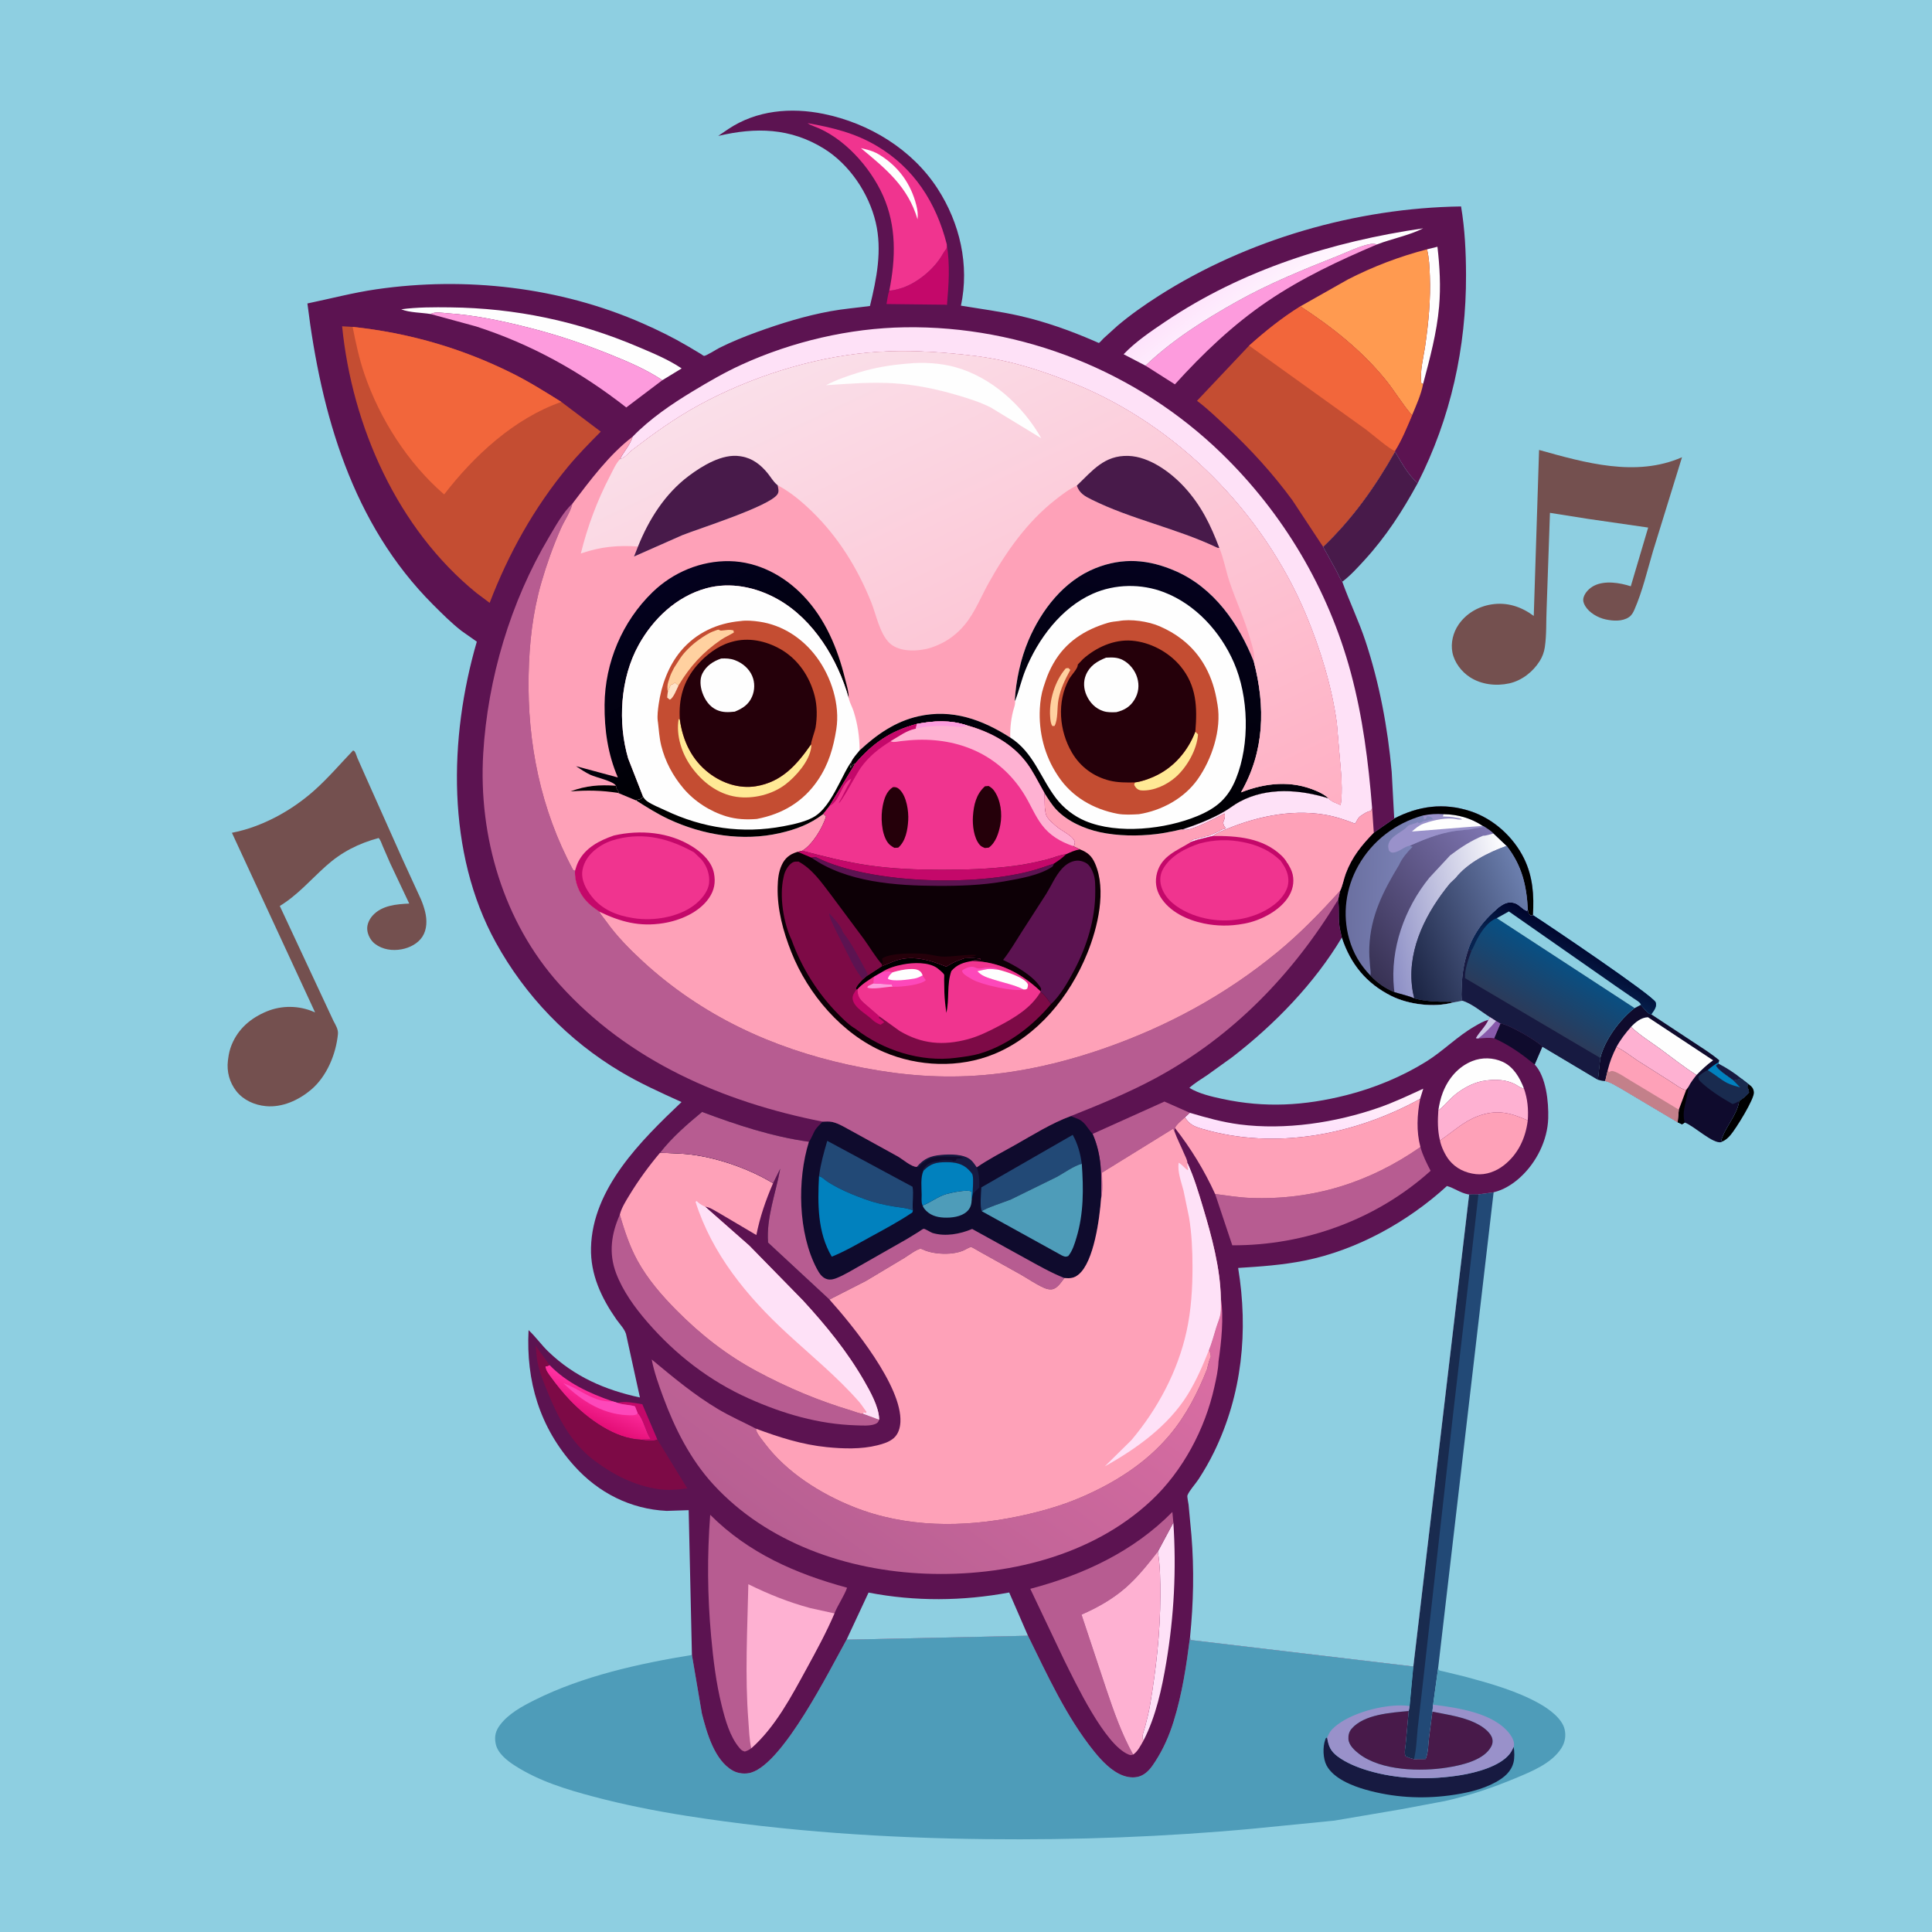 <svg version="1.1" xmlns="http://www.w3.org/2000/svg" style="display: block;" viewBox="0 0 2048 2048" width="1024" height="1024">
<defs>
	<linearGradient id="Gradient1" gradientUnits="userSpaceOnUse" x1="1621.2" y1="1076.01" x2="1656.5" y2="1016.94">
		<stop class="stop0" offset="0" stop-opacity="1" stop-color="rgb(43,59,91)"/>
		<stop class="stop1" offset="1" stop-opacity="1" stop-color="rgb(7,80,132)"/>
	</linearGradient>
	<linearGradient id="Gradient2" gradientUnits="userSpaceOnUse" x1="1676.07" y1="996.91" x2="1657.18" y2="1032.21">
		<stop class="stop0" offset="0" stop-opacity="1" stop-color="rgb(0,5,44)"/>
		<stop class="stop1" offset="1" stop-opacity="1" stop-color="rgb(7,35,80)"/>
	</linearGradient>
	<linearGradient id="Gradient3" gradientUnits="userSpaceOnUse" x1="1436.2" y1="1013.64" x2="1587.71" y2="889.997">
		<stop class="stop0" offset="0" stop-opacity="1" stop-color="rgb(55,49,83)"/>
		<stop class="stop1" offset="1" stop-opacity="1" stop-color="rgb(126,117,177)"/>
	</linearGradient>
	<linearGradient id="Gradient4" gradientUnits="userSpaceOnUse" x1="1464.35" y1="986.417" x2="1608" y2="955.58">
		<stop class="stop0" offset="0" stop-opacity="1" stop-color="rgb(140,142,197)"/>
		<stop class="stop1" offset="1" stop-opacity="1" stop-color="rgb(255,255,255)"/>
	</linearGradient>
	<linearGradient id="Gradient5" gradientUnits="userSpaceOnUse" x1="1428.27" y1="945.329" x2="1516.29" y2="947.23">
		<stop class="stop0" offset="0" stop-opacity="1" stop-color="rgb(107,112,161)"/>
		<stop class="stop1" offset="1" stop-opacity="1" stop-color="rgb(128,136,188)"/>
	</linearGradient>
	<linearGradient id="Gradient6" gradientUnits="userSpaceOnUse" x1="1481.85" y1="1015.08" x2="1625.45" y2="956.341">
		<stop class="stop0" offset="0" stop-opacity="1" stop-color="rgb(26,35,66)"/>
		<stop class="stop1" offset="1" stop-opacity="1" stop-color="rgb(108,127,174)"/>
	</linearGradient>
	<linearGradient id="Gradient7" gradientUnits="userSpaceOnUse" x1="627.849" y1="1506.59" x2="640.359" y2="1477.57">
		<stop class="stop0" offset="0" stop-opacity="1" stop-color="rgb(229,15,120)"/>
		<stop class="stop1" offset="1" stop-opacity="1" stop-color="rgb(255,47,160)"/>
	</linearGradient>
	<linearGradient id="Gradient8" gradientUnits="userSpaceOnUse" x1="1379.25" y1="1209.15" x2="1385.34" y2="1145.54">
		<stop class="stop0" offset="0" stop-opacity="1" stop-color="rgb(254,222,251)"/>
		<stop class="stop1" offset="1" stop-opacity="1" stop-color="rgb(255,242,250)"/>
	</linearGradient>
	<linearGradient id="Gradient9" gradientUnits="userSpaceOnUse" x1="1314.32" y1="277.564" x2="1366.59" y2="343.071">
		<stop class="stop0" offset="0" stop-opacity="1" stop-color="rgb(254,228,252)"/>
		<stop class="stop1" offset="1" stop-opacity="1" stop-color="rgb(255,255,255)"/>
	</linearGradient>
	<linearGradient id="Gradient10" gradientUnits="userSpaceOnUse" x1="855.487" y1="1652.9" x2="1144.65" y2="1265.52">
		<stop class="stop0" offset="0" stop-opacity="1" stop-color="rgb(183,95,146)"/>
		<stop class="stop1" offset="1" stop-opacity="1" stop-color="rgb(223,112,166)"/>
	</linearGradient>
	<linearGradient id="Gradient11" gradientUnits="userSpaceOnUse" x1="775.24" y1="790.843" x2="686.62" y2="627.062">
		<stop class="stop0" offset="0" stop-opacity="1" stop-color="rgb(0,0,4)"/>
		<stop class="stop1" offset="1" stop-opacity="1" stop-color="rgb(3,1,31)"/>
	</linearGradient>
	<linearGradient id="Gradient12" gradientUnits="userSpaceOnUse" x1="1137.07" y1="874.085" x2="1194.61" y2="592.606">
		<stop class="stop0" offset="0" stop-opacity="1" stop-color="rgb(0,0,0)"/>
		<stop class="stop1" offset="1" stop-opacity="1" stop-color="rgb(4,1,30)"/>
	</linearGradient>
	<linearGradient id="Gradient13" gradientUnits="userSpaceOnUse" x1="1167.09" y1="968.514" x2="880.184" y2="363.776">
		<stop class="stop0" offset="0" stop-opacity="1" stop-color="rgb(255,176,196)"/>
		<stop class="stop1" offset="1" stop-opacity="1" stop-color="rgb(250,223,233)"/>
	</linearGradient>
</defs>
<path transform="translate(0,0)" fill="rgb(142,207,225)" d="M -0 -0 L 2048 0 L 2048 2048 L -0 2048 L -0 -0 z"/>
<path transform="translate(0,0)" fill="rgb(23,26,65)" d="M 1821.45 1127.4 C 1829.72 1131.61 1838.91 1137.56 1846.07 1143.45 L 1837.57 1145.38 C 1833.54 1142.13 1819.96 1133.78 1819.04 1129.5 L 1821.45 1127.4 z"/>
<path transform="translate(0,0)" fill="rgb(0,0,0)" d="M 1853.31 1149.05 C 1856.83 1151.7 1858.66 1153.23 1859.21 1157.72 C 1860.06 1164.66 1839.9 1196.93 1834.33 1203.32 C 1831.83 1206.19 1829.39 1208.49 1825.85 1210.01 L 1824.56 1208.9 C 1828.91 1194.37 1841.65 1181.76 1843.6 1167.09 C 1847.7 1164.28 1850.97 1162.01 1854.03 1158 C 1853.8 1156.3 1853.63 1155.09 1852.8 1153.54 L 1852.17 1152.5 L 1853.31 1149.05 z"/>
<path transform="translate(0,0)" fill="rgb(72,26,74)" d="M 1402.55 579.642 C 1433.72 549.826 1457.63 516.19 1478.76 478.732 C 1485.36 489.888 1492.85 503.827 1502.84 512.101 C 1486.79 541.622 1469.27 568.729 1446.51 593.633 C 1439.3 601.514 1431.41 610.258 1422.87 616.655 C 1419.94 612.844 1418.59 608.634 1416.28 604.5 L 1402.55 579.642 z"/>
<path transform="translate(0,0)" fill="rgb(15,11,45)" d="M 1732.69 1068.6 L 1739.21 1065.13 L 1745.9 1072.57 C 1747.41 1074.25 1748.55 1074.57 1750.62 1075.3 L 1750.99 1075.62 L 1793.04 1103.37 C 1802.94 1109.9 1813.37 1116.34 1822.47 1123.94 L 1821.92 1126 L 1821.45 1127.4 L 1819.04 1129.5 C 1819.96 1133.78 1833.54 1142.13 1837.57 1145.38 L 1846.07 1143.45 L 1853.31 1149.05 L 1852.17 1152.5 L 1852.8 1153.54 C 1853.63 1155.09 1853.8 1156.3 1854.03 1158 C 1850.97 1162.01 1847.7 1164.28 1843.6 1167.09 C 1841.65 1181.76 1828.91 1194.37 1824.56 1208.9 L 1825.85 1210.01 L 1824.71 1210.67 C 1816.17 1213.2 1795.53 1193.29 1785.84 1189.91 C 1785 1190.71 1783.98 1191.22 1783 1191.81 L 1778.38 1189.61 L 1718.26 1153.81 C 1713.07 1151.06 1707.34 1147.12 1701.58 1145.92 C 1698.88 1146.07 1696.39 1145.22 1693.81 1144.54 L 1696.37 1121.48 C 1701.22 1102.04 1716.99 1080.89 1732.69 1068.6 z"/>
<path transform="translate(0,0)" fill="rgb(0,0,0)" d="M 1789.82 1152.15 C 1788.94 1164.91 1782.22 1177.1 1785.84 1189.91 C 1785 1190.71 1783.98 1191.22 1783 1191.81 L 1778.38 1189.61 L 1779.6 1176.29 L 1787.32 1155.6 L 1789.82 1152.15 z"/>
<path transform="translate(0,0)" fill="rgb(25,43,79)" d="M 1810.29 1134.4 C 1814.07 1131.03 1817.54 1128.53 1821.92 1126 L 1821.45 1127.4 L 1819.04 1129.5 C 1819.96 1133.78 1833.54 1142.13 1837.57 1145.38 L 1846.07 1143.45 L 1853.31 1149.05 L 1852.17 1152.5 L 1852.8 1153.54 C 1853.63 1155.09 1853.8 1156.3 1854.03 1158 C 1850.97 1162.01 1847.7 1164.28 1843.6 1167.09 C 1841.21 1168.53 1839.26 1169.65 1836.5 1170.3 C 1825.69 1164.2 1811.25 1155.1 1802.5 1146.44 C 1800.22 1144.19 1800.5 1143.9 1800.5 1140.81 C 1803.71 1138.14 1806.44 1136.06 1810.29 1134.4 z"/>
<path transform="translate(0,0)" fill="rgb(1,129,190)" d="M 1810.29 1134.4 C 1814.07 1131.03 1817.54 1128.53 1821.92 1126 L 1821.45 1127.4 L 1819.04 1129.5 C 1819.96 1133.78 1833.54 1142.13 1837.57 1145.38 L 1844.64 1152.74 C 1840.03 1151.31 1834.74 1150.08 1830.5 1147.81 C 1823.95 1144.31 1818.33 1139.36 1812.03 1135.46 L 1810.29 1134.4 z"/>
<path transform="translate(0,0)" fill="rgb(254,254,254)" d="M 1728.98 1088.51 C 1733.75 1083.48 1739.64 1078.56 1746.89 1078.3 L 1815.97 1123.97 C 1809.35 1128.67 1804.06 1133.78 1798.4 1139.54 C 1785.34 1131.39 1772.47 1121.06 1760 1111.94 C 1749.58 1104.32 1738.31 1097.46 1728.98 1088.51 z"/>
<path transform="translate(0,0)" fill="rgb(254,177,210)" d="M 1713.53 1109.85 C 1717.73 1102.09 1723.15 1095.1 1728.98 1088.51 C 1738.31 1097.46 1749.58 1104.32 1760 1111.94 C 1772.47 1121.06 1785.34 1131.39 1798.4 1139.54 C 1795.17 1143.63 1792.18 1147.47 1789.82 1152.15 L 1787.32 1155.6 C 1781.58 1154.21 1775.89 1149.57 1770.87 1146.44 L 1735.47 1123.99 C 1728.38 1119.3 1721.23 1113.38 1713.53 1109.85 z"/>
<path transform="translate(0,0)" fill="rgb(254,161,184)" d="M 1713.53 1109.85 C 1721.23 1113.38 1728.38 1119.3 1735.47 1123.99 L 1770.87 1146.44 C 1775.89 1149.57 1781.58 1154.21 1787.32 1155.6 L 1779.6 1176.29 L 1778.38 1189.61 L 1718.26 1153.81 C 1713.07 1151.06 1707.34 1147.12 1701.58 1145.92 L 1704.3 1134.26 C 1706.43 1125.51 1709.45 1117.86 1713.53 1109.85 z"/>
<path transform="translate(0,0)" fill="rgb(195,128,138)" d="M 1704.3 1134.26 L 1705.5 1136.69 C 1707.52 1135.47 1707.9 1134.88 1710.31 1135.56 C 1715.95 1137.13 1722.91 1142.28 1728 1145.21 L 1779.6 1176.29 L 1778.38 1189.61 L 1718.26 1153.81 C 1713.07 1151.06 1707.34 1147.12 1701.58 1145.92 L 1704.3 1134.26 z"/>
<path transform="translate(0,0)" fill="rgb(34,73,118)" d="M 1567.2 1266.09 L 1583.3 1263.89 L 1524.47 1768.32 L 1519.17 1807 L 1518.44 1814.39 L 1514.77 1842.82 C 1514.06 1849.41 1514 1858.63 1511.22 1864.73 L 1498.85 1864.83 C 1495.78 1864.02 1492.96 1863.14 1490.05 1861.87 C 1488.22 1858.51 1489.71 1852.72 1490.05 1849 L 1493.29 1813.75 L 1494.28 1808.44 L 1498.2 1766.56 L 1557.35 1266.27 C 1560.51 1265.79 1563.99 1266.07 1567.2 1266.09 z"/>
<path transform="translate(0,0)" fill="rgb(25,43,79)" d="M 1557.35 1266.27 C 1560.51 1265.79 1563.99 1266.07 1567.2 1266.09 L 1557.44 1351.64 L 1540.02 1501.84 L 1508.32 1784.03 L 1502.74 1832.81 C 1501.7 1843.26 1501.49 1854.69 1498.85 1864.83 C 1495.78 1864.02 1492.96 1863.14 1490.05 1861.87 C 1488.22 1858.51 1489.71 1852.72 1490.05 1849 L 1493.29 1813.75 L 1494.28 1808.44 L 1498.2 1766.56 L 1557.35 1266.27 z"/>
<path transform="translate(0,0)" fill="rgb(116,80,79)" d="M 1631.48 476.964 C 1680.1 490.542 1734.21 506.155 1783 484.682 L 1752.12 584.66 C 1746.2 604.761 1741.01 626.987 1732.58 646.188 C 1731.13 649.486 1729.68 652.251 1726.62 654.294 C 1719.66 658.934 1709.87 658.295 1702.04 656.607 C 1693.91 654.857 1684.66 649.617 1680.36 642.353 C 1678.59 639.364 1677.7 636.516 1678.73 633.098 C 1680.29 627.892 1685.05 623.311 1689.8 620.885 C 1701.11 615.102 1717.2 617.723 1728.7 621.491 L 1747.13 559.245 L 1683.22 550.007 L 1643.02 543.646 L 1639.48 645.36 C 1638.85 658.812 1639.55 672.553 1637.6 685.906 C 1636.81 691.31 1635.02 696.193 1632.11 700.82 C 1624.96 712.216 1613.11 721.491 1599.86 724.413 C 1585.86 727.501 1570.24 725.705 1558.1 717.798 C 1549.15 711.967 1541.7 702.201 1539.62 691.625 C 1537.65 681.57 1540.35 670.574 1546.08 662.195 C 1554.16 650.393 1566.78 643.024 1580.81 640.753 C 1597.52 638.048 1612.49 643.014 1625.85 652.903 L 1631.48 476.964 z"/>
<path transform="translate(0,0)" fill="url(#Gradient1)" d="M 1588.78 961.74 C 1593.95 958.131 1597.9 955.638 1604.5 957.048 C 1610.23 958.273 1613.43 963.983 1618.7 965.651 L 1619.56 964.228 L 1619.85 965.233 C 1620.15 966.364 1620.34 967.434 1620.5 968.591 L 1622.74 970.564 L 1624.95 970.063 C 1640.14 979.721 1753 1055.89 1755.05 1062.5 C 1756.24 1066.35 1754.37 1069.64 1752.22 1072.71 L 1751.55 1073.63 C 1750.85 1074.63 1751.12 1074.16 1750.62 1075.3 C 1748.55 1074.57 1747.41 1074.25 1745.9 1072.57 L 1739.21 1065.13 L 1732.69 1068.6 C 1716.99 1080.89 1701.22 1102.04 1696.37 1121.48 L 1693.81 1144.54 L 1634.95 1109.47 L 1634.44 1108.88 C 1628.35 1102.72 1597.48 1084.96 1590.62 1085.11 L 1585.8 1082.29 L 1579.47 1078.31 C 1570.58 1072.82 1559.98 1063.66 1550.05 1060.83 C 1548.75 1056.76 1549.33 1051.63 1549.44 1047.36 C 1549.82 1032.89 1551.73 1020.43 1556.42 1006.7 L 1556.36 1006.61 C 1558.53 1000.2 1561.42 994.036 1565.03 988.297 L 1565.85 987 C 1572.08 977.086 1580.01 969.409 1588.78 961.74 z"/>
<path transform="translate(0,0)" fill="rgb(23,26,65)" d="M 1556.42 1006.7 L 1560 1007.33 C 1556.88 1015.85 1552.39 1027.87 1553.04 1036.91 L 1696.37 1121.48 L 1693.81 1144.54 L 1634.95 1109.47 L 1634.44 1108.88 C 1628.35 1102.72 1597.48 1084.96 1590.62 1085.11 L 1585.8 1082.29 L 1579.47 1078.31 C 1570.58 1072.82 1559.98 1063.66 1550.05 1060.83 C 1548.75 1056.76 1549.33 1051.63 1549.44 1047.36 C 1549.82 1032.89 1551.73 1020.43 1556.42 1006.7 z"/>
<path transform="translate(0,0)" fill="url(#Gradient2)" d="M 1588.78 961.74 C 1593.95 958.131 1597.9 955.638 1604.5 957.048 C 1610.23 958.273 1613.43 963.983 1618.7 965.651 L 1619.56 964.228 L 1619.85 965.233 C 1620.15 966.364 1620.34 967.434 1620.5 968.591 L 1622.74 970.564 L 1624.95 970.063 C 1640.14 979.721 1753 1055.89 1755.05 1062.5 C 1756.24 1066.35 1754.37 1069.64 1752.22 1072.71 L 1751.55 1073.63 C 1750.85 1074.63 1751.12 1074.16 1750.62 1075.3 C 1748.55 1074.57 1747.41 1074.25 1745.9 1072.57 L 1739.21 1065.13 L 1732.69 1068.6 L 1586.64 973.333 C 1576.48 976.838 1568.47 989.793 1564.11 999 C 1562.77 1001.82 1561.7 1004.7 1560 1007.33 L 1556.42 1006.7 L 1556.36 1006.61 C 1558.53 1000.2 1561.42 994.036 1565.03 988.297 L 1565.85 987 C 1572.08 977.086 1580.01 969.409 1588.78 961.74 z"/>
<path transform="translate(0,0)" fill="rgb(142,207,225)" d="M 1586.64 973.333 L 1599.45 966.162 L 1712.65 1045.23 L 1731.71 1058.35 C 1734.34 1060.13 1737.85 1061.84 1739.33 1064.67 L 1739.21 1065.13 L 1732.69 1068.6 L 1586.64 973.333 z"/>
<path transform="translate(0,0)" fill="rgb(116,80,79)" d="M 374.29 795.5 C 374.836 795.833 375.51 796.016 375.929 796.5 C 376.992 797.729 378.177 801.914 378.874 803.555 L 386.929 821.746 L 426.124 909.529 L 446.228 953.348 C 448.035 957.649 449.525 961.974 450.647 966.503 C 452.782 975.127 452.749 985.212 447.762 992.907 C 442.994 1000.26 434.257 1004.71 425.82 1006.28 C 415.954 1008.12 405.617 1006.68 397.483 1000.52 C 392.892 997.041 389.577 990.762 389.268 985 C 388.981 979.659 391.6 974.279 395.118 970.417 C 404.867 959.718 420.27 958.439 433.81 957.821 L 413.666 915.227 L 405.615 896.735 C 404.42 893.942 403.478 890.527 401.365 888.327 C 379.876 894.178 362.115 903.155 345.472 918.079 C 329.131 932.731 315.517 948.807 296.599 960.383 L 353.532 1082.32 C 355.799 1086.62 358.698 1091.22 358.229 1096.12 C 356.183 1117.49 346.326 1141.25 329.612 1155.27 C 316.565 1166.22 299.264 1174.18 281.865 1172.56 C 269.85 1171.44 258.183 1166.3 250.556 1156.69 C 243.319 1147.57 240.175 1135.89 241.592 1124.35 L 241.841 1122.5 C 242.535 1117.08 243.537 1112.47 245.605 1107.43 C 252.632 1090.3 266.105 1078.97 282.975 1072.05 C 298.805 1065.56 316.884 1065.83 332.587 1072.58 L 334.004 1073.19 L 245.833 882.785 C 277.69 876.633 308.865 859.495 332.958 838.08 C 347.689 824.986 360.678 809.736 374.29 795.5 z"/>
<path transform="translate(0,0)" fill="url(#Gradient3)" d="M 1477.93 867.671 C 1503.77 854.27 1530.37 850.672 1558.55 859.856 C 1583.05 867.836 1604.32 887.118 1615.59 910.145 C 1624.85 929.084 1626.28 949.289 1624.95 970.063 L 1622.74 970.564 L 1620.5 968.591 C 1620.34 967.434 1620.15 966.364 1619.85 965.233 L 1619.56 964.228 L 1618.7 965.651 C 1613.43 963.983 1610.23 958.273 1604.5 957.048 C 1597.9 955.638 1593.95 958.131 1588.78 961.74 C 1580.01 969.409 1572.08 977.086 1565.85 987 L 1565.03 988.297 C 1561.42 994.036 1558.53 1000.2 1556.36 1006.61 L 1556.42 1006.7 C 1551.73 1020.43 1549.82 1032.89 1549.44 1047.36 C 1549.33 1051.63 1548.75 1056.76 1550.05 1060.83 L 1539.93 1062.75 C 1520.21 1068.18 1493.33 1064.94 1475 1055.83 C 1448.42 1042.61 1431.53 1021.94 1422.37 993.896 L 1420.54 985.375 C 1418.19 974.628 1420.13 964.361 1418.43 953.754 L 1420.6 944.291 C 1423.29 938.759 1424.38 931.879 1426.57 926.021 C 1433.11 908.485 1443.34 895.885 1456.28 882.691 L 1477.93 867.671 z"/>
<path transform="translate(0,0)" fill="url(#Gradient4)" d="M 1583.2 883.51 L 1597.05 896.66 C 1577.84 903.503 1555.87 914.507 1542.96 930.822 L 1537.12 936.355 C 1512.62 966.185 1492.66 1004.1 1496.62 1043.83 C 1497.11 1048.78 1497.91 1053.5 1499.24 1058.3 C 1493.01 1055.49 1484.78 1053.84 1478.16 1051.73 L 1477.67 1047.86 C 1473.41 1005.87 1488.89 962.815 1515.16 930.446 L 1537.26 906.689 C 1548.1 898.514 1559.46 891.025 1572.09 885.913 C 1575.24 886.05 1580.01 884.24 1583.2 883.51 z"/>
<path transform="translate(0,0)" fill="url(#Gradient5)" d="M 1477.93 867.671 C 1503.77 854.27 1530.37 850.672 1558.55 859.856 C 1583.05 867.836 1604.32 887.118 1615.59 910.145 C 1624.85 929.084 1626.28 949.289 1624.95 970.063 L 1622.74 970.564 L 1620.5 968.591 C 1620.34 967.434 1620.15 966.364 1619.85 965.233 L 1619.56 964.228 C 1618.3 938.616 1613.22 917.229 1597.05 896.66 L 1583.2 883.51 C 1580.37 880.562 1576.93 878.506 1573.54 876.27 C 1569.24 877.738 1564.93 877.414 1560.5 878.689 C 1557.51 879.548 1554.02 879.25 1550.95 879.937 C 1530.44 881.326 1512.98 888.223 1494.47 896.503 L 1495.34 896.9 C 1496.62 897.453 1496.1 897.278 1497.5 897.51 C 1491.87 903.256 1486.35 909.509 1483.03 916.934 C 1466.17 944.838 1452.79 970.929 1451.53 1004.22 C 1451.27 1010.9 1451.76 1017.54 1452.32 1024.19 C 1452.59 1027.39 1453.36 1031.01 1452.71 1034.16 C 1459.63 1041.58 1468.64 1048.03 1478.16 1051.73 C 1484.78 1053.84 1493.01 1055.49 1499.24 1058.3 C 1511.05 1061.48 1523.64 1062 1535.84 1061.83 C 1537.56 1061.8 1538.51 1061.66 1539.93 1062.75 C 1520.21 1068.18 1493.33 1064.94 1475 1055.83 C 1448.42 1042.61 1431.53 1021.94 1422.37 993.896 L 1420.54 985.375 C 1418.19 974.628 1420.13 964.361 1418.43 953.754 L 1420.6 944.291 C 1423.29 938.759 1424.38 931.879 1426.57 926.021 C 1433.11 908.485 1443.34 895.885 1456.28 882.691 L 1477.93 867.671 z"/>
<path transform="translate(0,0)" fill="rgb(153,145,202)" d="M 1508.1 864.521 C 1515.55 862.959 1522.66 862.508 1530.25 863.045 C 1545.24 863.269 1559.06 867.117 1571.69 875.421 L 1573.54 876.27 C 1569.24 877.738 1564.93 877.414 1560.5 878.689 C 1557.51 879.548 1554.02 879.25 1550.95 879.937 C 1530.44 881.326 1512.98 888.223 1494.47 896.503 C 1488.92 897.195 1483.58 902.852 1477.6 903.707 C 1474.77 904.111 1474.64 903.597 1472.5 901.91 C 1471.63 898.995 1471.09 897.052 1472.1 894 C 1474.47 886.841 1483.87 882.829 1489.37 878.5 C 1491.22 877.037 1492.25 875.153 1494.59 874.349 L 1496.01 874.005 L 1499 873.005 L 1501 872.51 L 1502.5 871.51 L 1504 872.5 L 1506.01 872.005 L 1509 870.51 C 1510.4 870.169 1511.5 870.292 1513 869.755 L 1515.01 869.005 C 1516.39 868.816 1517.59 868.804 1519 868.5 L 1518.25 867.144 C 1516.19 865.696 1515.32 865.219 1512.77 865.275 L 1511.21 868.205 L 1508.99 868.635 L 1509.5 867.51 C 1508.9 865.39 1509.36 866.39 1508.1 864.521 z"/>
<path transform="translate(0,0)" fill="rgb(254,254,254)" d="M 1530.25 863.045 C 1545.24 863.269 1559.06 867.117 1571.69 875.421 L 1496.68 881.432 C 1500.56 878.095 1504.11 874.879 1509.01 873.112 L 1510.6 872.572 C 1519.96 869.278 1534.15 866.218 1543.92 868.385 C 1546.15 868.879 1547.66 868.776 1549.94 868.643 C 1548.53 867.61 1547.88 867.456 1546.09 867.176 L 1544 866.883 C 1539.13 865.7 1534.56 865.652 1529.57 865.488 L 1530.25 863.045 z"/>
<path transform="translate(0,0)" fill="rgb(0,0,0)" d="M 1477.93 867.671 C 1503.77 854.27 1530.37 850.672 1558.55 859.856 C 1583.05 867.836 1604.32 887.118 1615.59 910.145 C 1624.85 929.084 1626.28 949.289 1624.95 970.063 L 1622.74 970.564 L 1620.5 968.591 C 1620.34 967.434 1620.15 966.364 1619.85 965.233 L 1619.56 964.228 C 1618.3 938.616 1613.22 917.229 1597.05 896.66 L 1583.2 883.51 C 1580.37 880.562 1576.93 878.506 1573.54 876.27 L 1571.69 875.421 C 1559.06 867.117 1545.24 863.269 1530.25 863.045 C 1522.66 862.508 1515.55 862.959 1508.1 864.521 C 1479.22 872.591 1454.65 891.382 1439.9 917.574 C 1426.56 941.251 1422.77 969.19 1430.19 995.368 C 1434.5 1010.57 1441.84 1022.79 1452.71 1034.16 C 1459.63 1041.58 1468.64 1048.03 1478.16 1051.73 C 1484.78 1053.84 1493.01 1055.49 1499.24 1058.3 C 1511.05 1061.48 1523.64 1062 1535.84 1061.83 C 1537.56 1061.8 1538.51 1061.66 1539.93 1062.75 C 1520.21 1068.18 1493.33 1064.94 1475 1055.83 C 1448.42 1042.61 1431.53 1021.94 1422.37 993.896 L 1420.54 985.375 C 1418.19 974.628 1420.13 964.361 1418.43 953.754 L 1420.6 944.291 C 1423.29 938.759 1424.38 931.879 1426.57 926.021 C 1433.11 908.485 1443.34 895.885 1456.28 882.691 L 1477.93 867.671 z"/>
<path transform="translate(0,0)" fill="url(#Gradient6)" d="M 1597.05 896.66 C 1613.22 917.229 1618.3 938.616 1619.56 964.228 L 1618.7 965.651 C 1613.43 963.983 1610.23 958.273 1604.5 957.048 C 1597.9 955.638 1593.95 958.131 1588.78 961.74 C 1580.01 969.409 1572.08 977.086 1565.85 987 L 1565.03 988.297 C 1561.42 994.036 1558.53 1000.2 1556.36 1006.61 L 1556.42 1006.7 C 1551.73 1020.43 1549.82 1032.89 1549.44 1047.36 C 1549.33 1051.63 1548.75 1056.76 1550.05 1060.83 L 1539.93 1062.75 C 1538.51 1061.66 1537.56 1061.8 1535.84 1061.83 C 1523.64 1062 1511.05 1061.48 1499.24 1058.3 C 1497.91 1053.5 1497.11 1048.78 1496.62 1043.83 C 1492.66 1004.1 1512.62 966.185 1537.12 936.355 L 1542.96 930.822 C 1555.87 914.507 1577.84 903.503 1597.05 896.66 z"/>
<path transform="translate(0,0)" fill="rgb(78,156,185)" d="M 1089.71 1733.95 C 1110.14 1775.47 1130.45 1820.14 1159.63 1856.37 C 1167.74 1866.43 1178.4 1877.9 1190.84 1882.31 C 1197.11 1884.52 1204.39 1885.02 1210.5 1881.97 C 1216.96 1878.74 1220.9 1873.04 1224.71 1867.13 C 1233.28 1853.86 1239.31 1840.08 1244.02 1825.02 C 1253.19 1795.71 1257.64 1765.55 1261.51 1735.21 L 1262.06 1738.5 L 1498.2 1766.56 L 1494.28 1808.44 L 1493.29 1813.75 L 1490.05 1849 C 1489.71 1852.72 1488.22 1858.51 1490.05 1861.87 C 1492.96 1863.14 1495.78 1864.02 1498.85 1864.83 L 1511.22 1864.73 C 1514 1858.63 1514.06 1849.41 1514.77 1842.82 L 1518.44 1814.39 L 1519.17 1807 L 1524.47 1768.32 C 1524.77 1769.03 1524.82 1769.93 1525.38 1770.47 C 1525.89 1770.97 1530.21 1771.78 1531 1771.97 L 1553.25 1777.38 C 1579.77 1784.54 1607.86 1792.41 1631.93 1805.93 C 1641.83 1811.49 1655.81 1821.53 1658.55 1833.08 C 1660.2 1840.03 1658.99 1846.98 1655.21 1852.99 C 1644.96 1869.28 1623.55 1877.86 1606.5 1884.96 C 1582.15 1895.1 1557.79 1903.31 1532.03 1909.12 L 1485.01 1917.94 L 1414.5 1929.93 L 1328.07 1938.49 C 1234.41 1947.2 1140.4 1950.58 1046.35 1949.58 C 939.745 1948.44 833.891 1941.54 728.5 1925 C 695.174 1919.78 662.142 1913.25 629.525 1904.6 C 600.401 1896.88 571.576 1888.13 545.994 1871.78 C 537.585 1866.4 527.338 1858.47 525.397 1848.16 C 523.931 1840.38 525.389 1834.74 530.089 1828.49 C 539.117 1816.48 553.475 1808.78 566.63 1802.18 C 617.407 1776.72 677.658 1763.38 733.469 1754.33 L 744.029 1816.5 C 749.175 1836.73 757.407 1866.3 777.022 1877.06 C 782.663 1880.15 790.367 1880.87 796.5 1878.95 C 830.7 1868.24 878.887 1771.35 897.397 1738.12 L 1089.71 1733.95 z"/>
<path transform="translate(0,0)" fill="rgb(23,26,65)" d="M 1604.56 1851.72 C 1605.4 1856.62 1605.6 1863.56 1604.36 1868.35 C 1601.81 1878.24 1594.31 1884.29 1585.72 1889.07 C 1570.97 1897.27 1553.06 1901.06 1536.5 1903.25 C 1506.71 1907.19 1476.75 1905.36 1447.8 1897.17 C 1433.46 1893.12 1413.53 1885.28 1406.18 1871.37 C 1402.42 1864.24 1402.02 1851.82 1404.78 1844.31 C 1405.6 1842.07 1404.94 1842.74 1406.84 1841.9 C 1408.26 1850.87 1410.38 1856.23 1418.02 1861.95 C 1427.1 1868.74 1438.96 1873.49 1449.77 1876.75 C 1481.39 1886.3 1516.02 1886.96 1548.5 1881.7 C 1564.41 1879.11 1589.83 1872.52 1600.28 1859.24 C 1602 1857.05 1603.38 1854.21 1604.56 1851.72 z"/>
<path transform="translate(0,0)" fill="rgb(153,145,202)" d="M 1519.17 1807 C 1545.28 1810.37 1583.93 1815.64 1600.75 1838.5 C 1603.12 1841.72 1605.55 1846.51 1604.85 1850.64 L 1604.56 1851.72 C 1603.38 1854.21 1602 1857.05 1600.28 1859.24 C 1589.83 1872.52 1564.41 1879.11 1548.5 1881.7 C 1516.02 1886.96 1481.39 1886.3 1449.77 1876.75 C 1438.96 1873.49 1427.1 1868.74 1418.02 1861.95 C 1410.38 1856.23 1408.26 1850.87 1406.84 1841.9 L 1408.01 1839.48 C 1409.97 1834.54 1414.13 1830.88 1418.37 1827.74 C 1436.62 1814.2 1471.91 1805.32 1494.28 1808.44 L 1493.29 1813.75 C 1474.55 1815.53 1445.95 1817.14 1432.69 1832.62 C 1430.09 1835.65 1429.12 1839.53 1429.39 1843.5 C 1429.85 1850.06 1436.01 1855.62 1440.88 1859.32 C 1464.43 1877.22 1506.11 1878.08 1533.98 1873.67 C 1548.43 1871.38 1570.24 1866.63 1579.16 1853.95 C 1581.44 1850.72 1582.76 1847.57 1581.97 1843.5 C 1580.77 1837.38 1573.67 1831.82 1568.52 1828.83 C 1553.16 1819.93 1535.46 1817.95 1518.44 1814.39 L 1519.17 1807 z"/>
<path transform="translate(0,0)" fill="rgb(72,26,74)" d="M 1518.44 1814.39 C 1535.46 1817.95 1553.16 1819.93 1568.52 1828.83 C 1573.67 1831.82 1580.77 1837.38 1581.97 1843.5 C 1582.76 1847.57 1581.44 1850.72 1579.16 1853.95 C 1570.24 1866.63 1548.43 1871.38 1533.98 1873.67 C 1506.11 1878.08 1464.43 1877.22 1440.88 1859.32 C 1436.01 1855.62 1429.85 1850.06 1429.39 1843.5 C 1429.12 1839.53 1430.09 1835.65 1432.69 1832.62 C 1445.95 1817.14 1474.55 1815.53 1493.29 1813.75 L 1490.05 1849 C 1489.71 1852.72 1488.22 1858.51 1490.05 1861.87 C 1492.96 1863.14 1495.78 1864.02 1498.85 1864.83 L 1511.22 1864.73 C 1514 1858.63 1514.06 1849.41 1514.77 1842.82 L 1518.44 1814.39 z"/>
<path transform="translate(0,0)" fill="rgb(92,19,81)" d="M 733.469 1754.33 L 730.022 1600.84 L 706.668 1601.61 C 668.246 1599.67 634.316 1582.44 608.705 1553.9 C 572.082 1513.09 557.5 1464.1 560.302 1409.98 C 567.703 1416.85 573.821 1425.58 581.221 1432.72 C 608.753 1459.27 641.366 1473.44 678.346 1481.38 L 664.139 1416.5 C 663.324 1409.84 657.175 1404.03 653.411 1398.64 C 637.473 1375.81 625.802 1351.07 626.489 1322.65 C 628.014 1259.62 679.692 1208.85 722.46 1168.22 C 700.576 1158.3 678.61 1148.42 657.938 1136.11 C 602.255 1102.94 556.798 1055.74 525.569 999.061 C 473.142 903.916 475.772 781.972 505.444 680.192 L 489.135 668.723 C 478.376 660.306 468.661 650.558 459.016 640.913 C 373.26 555.166 340.387 438.777 325.865 321.684 C 350.315 316.607 374.398 310.207 399.159 306.629 C 493.695 292.969 593.651 304.266 681.261 342.795 C 697.531 349.95 713.597 357.824 728.913 366.845 L 742.766 375.116 C 743.501 375.559 745.667 377.221 746.33 377.268 C 748.351 377.412 759.901 370.092 762.669 368.711 C 775.611 362.258 789.176 356.769 802.766 351.849 C 828.038 342.699 853.674 334.804 880.135 329.936 C 894.03 327.38 908.193 326.27 922.191 324.364 C 929.254 295.42 935.292 265.389 928.305 235.767 C 921.012 204.847 900.422 174.239 873.339 157.5 C 837.815 135.544 801.242 134.685 761.313 144.105 L 772.158 136.724 C 802.082 116.805 838.437 113.651 873.064 120.725 C 921.251 130.568 966.829 158.219 993.835 199.908 C 1017.62 236.63 1027.77 281.033 1018.65 324.015 C 1039.44 327.473 1060.1 330.109 1080.7 334.772 C 1107.65 340.874 1134.3 350.358 1159.63 361.317 C 1160.01 361.481 1164.78 363.601 1164.83 363.583 C 1165.83 363.197 1168.84 359.615 1169.78 358.71 L 1184.46 345.41 C 1198.09 333.865 1213.16 323.265 1228.23 313.646 C 1321.95 253.804 1437.81 220.395 1548.78 218.841 C 1552.82 242.523 1553.97 267.23 1554.05 291.216 C 1554.31 368.447 1537.89 443.118 1502.84 512.101 C 1492.85 503.827 1485.36 489.888 1478.76 478.732 C 1457.63 516.19 1433.72 549.826 1402.55 579.642 L 1416.28 604.5 C 1418.59 608.634 1419.94 612.844 1422.87 616.655 C 1430.46 637.895 1440.35 658.127 1447.48 679.672 C 1462.26 724.303 1471.07 771.389 1475.26 818.184 L 1477.93 867.671 L 1456.28 882.691 C 1443.34 895.885 1433.11 908.485 1426.57 926.021 C 1424.38 931.879 1423.29 938.759 1420.6 944.291 L 1418.43 953.754 C 1420.13 964.361 1418.19 974.628 1420.54 985.375 L 1422.37 993.896 C 1431.53 1021.94 1448.42 1042.61 1475 1055.83 C 1493.33 1064.94 1520.21 1068.18 1539.93 1062.75 L 1550.05 1060.83 C 1559.98 1063.66 1570.58 1072.82 1579.47 1078.31 L 1585.8 1082.29 L 1590.62 1085.11 C 1597.48 1084.96 1628.35 1102.72 1634.44 1108.88 L 1634.95 1109.47 L 1626.82 1128.37 C 1639.13 1141.54 1641.68 1168.52 1641.18 1185.4 C 1640.48 1208.71 1628.75 1232.15 1611.69 1247.85 C 1603.67 1255.22 1593.97 1261.33 1583.3 1263.89 L 1567.2 1266.09 C 1563.99 1266.07 1560.51 1265.79 1557.35 1266.27 L 1498.2 1766.56 L 1262.06 1738.5 L 1261.51 1735.21 C 1257.64 1765.55 1253.19 1795.71 1244.02 1825.02 C 1239.31 1840.08 1233.28 1853.86 1224.71 1867.13 C 1220.9 1873.04 1216.96 1878.74 1210.5 1881.97 C 1204.39 1885.02 1197.11 1884.52 1190.84 1882.31 C 1178.4 1877.9 1167.74 1866.43 1159.63 1856.37 C 1130.45 1820.14 1110.14 1775.47 1089.71 1733.95 L 897.397 1738.12 C 878.887 1771.35 830.7 1868.24 796.5 1878.95 C 790.367 1880.87 782.663 1880.15 777.022 1877.06 C 757.407 1866.3 749.175 1836.73 744.029 1816.5 L 733.469 1754.33 z"/>
<path transform="translate(0,0)" fill="rgb(136,90,171)" d="M 1579.47 1078.31 L 1585.8 1082.29 L 1590.62 1085.11 L 1584.03 1100.7 C 1578.44 1099.59 1572.63 1100.43 1566.98 1100.85 L 1564.53 1100.5 C 1568.48 1093.63 1574.57 1088.41 1577.8 1081.18 L 1579.47 1078.31 z"/>
<path transform="translate(0,0)" fill="rgb(203,199,229)" d="M 1579.47 1078.31 L 1585.8 1082.29 C 1580.42 1088.75 1573.66 1095.7 1566.98 1100.85 L 1564.53 1100.5 C 1568.48 1093.63 1574.57 1088.41 1577.8 1081.18 L 1579.47 1078.31 z"/>
<path transform="translate(0,0)" fill="rgb(196,8,106)" d="M 654.527 1487.07 C 663.275 1485 672.133 1487.21 680.883 1488.53 L 696.84 1525.98 C 692.914 1528.01 683.987 1527.28 679.714 1526.13 L 689.738 1525.5 C 684.245 1517.55 682.198 1504.37 675.932 1497.85 L 673.122 1490.79 C 667.517 1489.01 661.546 1489.36 655.736 1487.48 L 654.527 1487.07 z"/>
<path transform="translate(0,0)" fill="rgb(15,11,45)" d="M 1590.62 1085.11 C 1597.48 1084.96 1628.35 1102.72 1634.44 1108.88 L 1634.95 1109.47 L 1626.82 1128.37 C 1612.75 1117.11 1600.67 1108.23 1584.03 1100.7 L 1590.62 1085.11 z"/>
<path transform="translate(0,0)" fill="rgb(254,254,254)" d="M 1512.71 264.289 L 1523.75 261.571 C 1526.2 282.62 1527.36 303.914 1525.5 325.064 C 1523.03 353.061 1515.74 379.837 1508.58 406.897 L 1506.72 406.394 C 1504.9 393.283 1508.98 379.077 1510.85 365.991 C 1514.33 341.707 1516.66 317.097 1515.7 292.548 C 1515.32 283.049 1515.01 273.556 1512.71 264.289 z"/>
<path transform="translate(0,0)" fill="rgb(254,254,254)" d="M 1524.68 1177.06 C 1525.73 1170.61 1527.05 1164.27 1529.43 1158.16 C 1535.2 1143.35 1545.58 1130.83 1560.62 1124.8 C 1570.92 1120.67 1582.92 1120.97 1593 1125.63 C 1604.41 1130.9 1611.09 1142.47 1615.41 1153.75 L 1613.7 1153.4 C 1612.06 1153.02 1611.06 1152.49 1609.69 1151.54 C 1598.65 1143.88 1584.11 1143.63 1571.31 1146.02 C 1559.99 1148.13 1547.18 1155.62 1538.95 1163.5 C 1534.25 1168 1530 1173.31 1524.68 1177.06 z"/>
<path transform="translate(0,0)" fill="rgb(196,8,106)" d="M 1003.63 258.928 C 1007.17 280.798 1005.71 301.333 1003.84 323.21 L 1002.01 323.016 L 939.714 322.295 C 940.594 317.967 941.131 312.194 942.692 308.105 C 946.245 307.976 949.902 307.02 953.334 306.091 C 971.002 301.307 990.36 285.414 999.25 269.435 C 1000.3 267.541 1001.45 265.927 1002.79 264.222 C 1003.83 262.903 1003.53 260.61 1003.63 258.928 z"/>
<path transform="translate(0,0)" fill="rgb(254,225,247)" d="M 1243.82 1614.01 C 1247.08 1663.91 1244.59 1712.71 1236.34 1762 C 1231.66 1789.93 1225.27 1819.56 1212.23 1844.89 C 1211.14 1843.13 1210.9 1842.62 1211.14 1840.5 C 1211.54 1837 1213.19 1833.02 1214.09 1829.55 C 1216.03 1822.06 1217.89 1814.62 1219.17 1806.99 C 1225.57 1768.89 1229.94 1730.35 1229.99 1691.69 C 1230.01 1676.12 1229.94 1660.14 1227.36 1644.76 L 1243.82 1614.01 z"/>
<path transform="translate(0,0)" fill="url(#Gradient7)" d="M 679.714 1526.13 C 651.72 1525.24 622.746 1503.91 604.129 1484.43 C 596.625 1476.58 589.77 1467.97 583.397 1459.18 C 581.062 1455.96 578.097 1452.3 578.171 1448.16 C 579.993 1448.33 579.185 1448.46 581.117 1447.65 L 582.575 1447 C 600.71 1465.92 625.241 1477.25 649.695 1485.55 L 654.527 1487.07 L 655.736 1487.48 C 661.546 1489.36 667.517 1489.01 673.122 1490.79 L 675.932 1497.85 C 682.198 1504.37 684.245 1517.55 689.738 1525.5 L 679.714 1526.13 z"/>
<path transform="translate(0,0)" fill="rgb(253,72,186)" d="M 675.932 1497.85 L 674.807 1499.36 C 673.357 1499.96 672.173 1500.23 670.601 1500.26 C 641.294 1500.8 617.683 1486.15 597.24 1466.25 C 614.602 1472.25 628.598 1486.19 648.169 1485.6 L 649.695 1485.55 L 654.527 1487.07 L 655.736 1487.48 C 661.546 1489.36 667.517 1489.01 673.122 1490.79 L 675.932 1497.85 z"/>
<path transform="translate(0,0)" fill="url(#Gradient8)" d="M 1261.24 1179.59 C 1278.35 1184.72 1296.19 1189.63 1313.91 1191.92 C 1362.42 1198.2 1415.91 1190.11 1461.87 1174.06 C 1477.93 1168.45 1493.27 1161.13 1508.72 1154.05 L 1505.38 1164.87 C 1435.97 1203.01 1351.97 1219.37 1274.66 1196.7 C 1266.09 1194.18 1261.07 1192.24 1256.07 1184.4 L 1261.24 1179.59 z"/>
<path transform="translate(0,0)" fill="rgb(254,177,210)" d="M 1524.68 1177.06 C 1530 1173.31 1534.25 1168 1538.95 1163.5 C 1547.18 1155.62 1559.99 1148.13 1571.31 1146.02 C 1584.11 1143.63 1598.65 1143.88 1609.69 1151.54 C 1611.06 1152.49 1612.06 1153.02 1613.7 1153.4 L 1615.41 1153.75 C 1619.35 1164.89 1620.33 1175.97 1619.5 1187.71 C 1600.75 1179.3 1586.28 1175.71 1566.17 1183.34 C 1550.94 1189.12 1539.7 1200.09 1526.45 1209.01 C 1523.86 1198.46 1523.94 1187.81 1524.68 1177.06 z"/>
<path transform="translate(0,0)" fill="rgb(183,92,145)" d="M 1158.21 1202 L 1234.36 1167.71 L 1261.24 1179.59 L 1256.07 1184.4 C 1253.24 1187.17 1246.61 1192.28 1245.54 1195.78 L 1244.86 1198.98 L 1243.49 1196.5 L 1168.12 1243.1 C 1168.15 1251.77 1169.31 1262.19 1167.17 1270.55 C 1167.7 1246.18 1168.19 1224.8 1158.21 1202 z"/>
<path transform="translate(0,0)" fill="rgb(254,254,254)" d="M 456.444 332.878 C 446.89 331.308 434.123 331.477 425.291 327.849 C 442.576 325.556 459.765 325.63 477.171 325.82 C 546.496 326.579 612.527 340.513 676.305 367.625 C 692.045 374.316 708.329 380.963 722.577 390.552 L 702.13 403.021 C 685.151 391.676 666.011 383.539 647.127 375.918 C 619.531 364.781 592.015 355.439 563.173 348.017 C 533.906 340.486 504.324 334.082 474.094 332.04 C 468.833 331.685 461.038 330.164 456.444 332.878 z"/>
<path transform="translate(0,0)" fill="rgb(254,161,184)" d="M 1526.45 1209.01 C 1539.7 1200.09 1550.94 1189.12 1566.17 1183.34 C 1586.28 1175.71 1600.75 1179.3 1619.5 1187.71 C 1617.17 1206.54 1609.27 1223.49 1594.06 1235.35 C 1585.88 1241.73 1575.1 1245.78 1564.62 1244.64 C 1553.49 1243.44 1543.22 1238.62 1536.14 1229.75 C 1531.96 1224.5 1527.73 1215.66 1526.45 1209.01 z"/>
<path transform="translate(0,0)" fill="rgb(253,155,221)" d="M 1214.24 387.585 C 1243.05 360.186 1276.5 339.09 1311.05 319.702 C 1345.26 300.504 1381.99 285.585 1418.41 271.112 C 1429.05 266.883 1442.18 260.357 1453.4 258.5 C 1455.51 258.151 1457.7 258.527 1459.74 259.097 C 1419.61 276.09 1379.88 294.757 1343.7 319.296 C 1307.01 344.186 1275.13 374.685 1245.44 407.417 L 1214.24 387.585 z"/>
<path transform="translate(0,0)" fill="url(#Gradient9)" d="M 1214.24 387.585 L 1191.08 375.511 C 1203.66 362.273 1220.26 351.072 1235.42 340.855 C 1316.8 286.002 1412.12 256.056 1508.66 242.026 C 1493.75 249.605 1475.51 252.994 1459.74 259.097 C 1457.7 258.527 1455.51 258.151 1453.4 258.5 C 1442.18 260.357 1429.05 266.883 1418.41 271.112 C 1381.99 285.585 1345.26 300.504 1311.05 319.702 C 1276.5 339.09 1243.05 360.186 1214.24 387.585 z"/>
<path transform="translate(0,0)" fill="rgb(253,155,221)" d="M 456.444 332.878 C 461.038 330.164 468.833 331.685 474.094 332.04 C 504.324 334.082 533.906 340.486 563.173 348.017 C 592.015 355.439 619.531 364.781 647.127 375.918 C 666.011 383.539 685.151 391.676 702.13 403.021 L 663.878 431.916 C 615.302 393.911 563.429 365.031 504.587 346.005 L 456.444 332.878 z"/>
<path transform="translate(0,0)" fill="rgb(125,10,70)" d="M 696.84 1525.98 L 728.577 1577.75 C 718.637 1579.22 707.435 1580.01 697.456 1578.48 C 672.491 1574.64 651.073 1563.84 631 1548.93 L 628.409 1547 C 604.965 1528.69 591.774 1503.07 580.741 1476.2 C 576.659 1466.26 572.021 1455.04 569.886 1444.54 C 568.701 1438.71 568.534 1432.34 567.728 1426.41 L 582.575 1447 L 581.117 1447.65 C 579.185 1448.46 579.993 1448.33 578.171 1448.16 C 578.097 1452.3 581.062 1455.96 583.397 1459.18 C 589.77 1467.97 596.625 1476.58 604.129 1484.43 C 622.746 1503.91 651.72 1525.24 679.714 1526.13 C 683.987 1527.28 692.914 1528.01 696.84 1525.98 z"/>
<path transform="translate(0,0)" fill="rgb(240,52,143)" d="M 942.692 308.105 C 949.497 274.072 950.463 239.692 936.018 207.326 C 922.461 176.95 894.233 145.325 862.442 133.732 C 859.915 132.811 858.281 132.04 856.067 130.539 C 882.058 135.16 905.845 140.826 928.906 154.377 C 968.91 177.885 992.391 214.793 1003.63 258.928 C 1003.53 260.61 1003.83 262.903 1002.79 264.222 C 1001.45 265.927 1000.3 267.541 999.25 269.435 C 990.36 285.414 971.002 301.307 953.334 306.091 C 949.902 307.02 946.245 307.976 942.692 308.105 z"/>
<path transform="translate(0,0)" fill="rgb(254,254,254)" d="M 912.627 157.05 L 917.032 158.098 C 922.794 159.456 927.469 161.069 932.5 164.201 C 952.535 176.673 965.553 194.724 971.336 217.5 C 972.74 223.028 973.155 226.883 972.641 232.5 C 962.472 197.949 939.298 179.224 912.627 157.05 z"/>
<path transform="translate(0,0)" fill="rgb(142,207,225)" d="M 897.397 1738.12 L 920.701 1688.2 C 969.996 1697.74 1020.51 1697.3 1069.79 1688.11 L 1089.71 1733.95 L 897.397 1738.12 z"/>
<path transform="translate(0,0)" fill="rgb(183,92,145)" d="M 1505.7 1215.9 C 1508.24 1224.98 1512.2 1232.76 1516.51 1241.1 C 1459.35 1292.7 1382.99 1320.43 1306.27 1320.07 L 1288.09 1265.68 C 1300.59 1267.29 1312.87 1269.38 1325.5 1269.85 C 1391.83 1272.36 1451.41 1253.69 1505.7 1215.9 z"/>
<path transform="translate(0,0)" fill="rgb(183,92,145)" d="M 1201.14 1859.89 C 1198.95 1860.67 1198.5 1860.73 1196.22 1859.8 C 1170.95 1849.48 1140.05 1783.78 1127.94 1759.51 L 1092.14 1684.22 C 1148.43 1669.38 1201.46 1644.69 1242.75 1602.74 L 1243.82 1614.01 L 1227.36 1644.76 C 1216.65 1658.37 1205.84 1672.16 1192.69 1683.53 C 1178.96 1695.39 1163.02 1704.34 1146.44 1711.57 L 1172.61 1790.35 C 1180.79 1814.55 1188.77 1837.45 1201.14 1859.89 z"/>
<path transform="translate(0,0)" fill="rgb(183,92,145)" d="M 931.929 1504.9 C 930.972 1507.47 930.424 1508.38 927.814 1509.5 C 922.405 1511.82 913.277 1511.09 907.465 1510.92 C 867.689 1509.72 830.025 1498.64 793.876 1482.5 C 752.117 1463.86 716.111 1435.92 686.245 1401.46 C 672.979 1386.16 660.046 1368.36 652.934 1349.23 C 645.117 1328.19 648.034 1307.81 657.017 1287.7 C 662.082 1304.66 667.269 1320.87 675.836 1336.45 C 686.574 1355.98 701.572 1373.29 717.193 1389.04 C 742.659 1414.73 770.059 1436.24 801.965 1453.43 C 834.276 1470.83 867.651 1484.86 902.812 1495.37 C 905.655 1496.22 912.479 1499.04 915.052 1498.66 L 931.929 1504.9 z"/>
<path transform="translate(0,0)" fill="rgb(254,177,210)" d="M 1201.14 1859.89 C 1188.77 1837.45 1180.79 1814.55 1172.61 1790.35 L 1146.44 1711.57 C 1163.02 1704.34 1178.96 1695.39 1192.69 1683.53 C 1205.84 1672.16 1216.65 1658.37 1227.36 1644.76 C 1229.94 1660.14 1230.01 1676.12 1229.99 1691.69 C 1229.94 1730.35 1225.57 1768.89 1219.17 1806.99 C 1217.89 1814.62 1216.03 1822.06 1214.09 1829.55 C 1213.19 1833.02 1211.54 1837 1211.14 1840.5 C 1210.9 1842.62 1211.14 1843.13 1212.23 1844.89 C 1209.5 1849.72 1205.95 1857 1201.14 1859.89 z"/>
<path transform="translate(0,0)" fill="rgb(255,154,80)" d="M 1378.39 324.746 L 1428.78 296.255 C 1455.59 282.488 1483.55 271.874 1512.71 264.289 C 1515.01 273.556 1515.32 283.049 1515.7 292.548 C 1516.66 317.097 1514.33 341.707 1510.85 365.991 C 1508.98 379.077 1504.9 393.283 1506.72 406.394 L 1508.58 406.897 C 1506.41 418.459 1501.31 429.462 1496.83 440.292 C 1486.58 428.66 1478.32 414.352 1468.38 402.192 C 1442.98 371.091 1411.81 346.582 1378.39 324.746 z"/>
<path transform="translate(0,0)" fill="rgb(254,161,184)" d="M 1256.07 1184.4 C 1261.07 1192.24 1266.09 1194.18 1274.66 1196.7 C 1351.97 1219.37 1435.97 1203.01 1505.38 1164.87 C 1502.21 1181.96 1501.21 1198.9 1505.7 1215.9 C 1451.41 1253.69 1391.83 1272.36 1325.5 1269.85 C 1312.87 1269.38 1300.59 1267.29 1288.09 1265.68 C 1276.56 1240.51 1262.58 1217.59 1245.54 1195.78 C 1246.61 1192.28 1253.24 1187.17 1256.07 1184.4 z"/>
<path transform="translate(0,0)" fill="rgb(183,92,145)" d="M 796.419 1853.17 C 794.045 1855 792.354 1855.82 789.5 1856.74 C 786.38 1855.73 785.868 1855.24 783.755 1852.74 C 773.623 1840.79 768.769 1822.94 765.041 1807.97 C 759.03 1783.84 756.092 1759.3 753.821 1734.57 C 749.89 1691.76 749.562 1648.62 752.851 1605.76 C 793.436 1646.33 843.282 1668.2 897.963 1683.04 C 894.727 1691.92 888.836 1700.25 885.062 1709.04 L 884.544 1710.28 C 875.862 1730.51 865.491 1749.55 854.949 1768.83 C 838.891 1798.2 821.793 1830.77 796.419 1853.17 z"/>
<path transform="translate(0,0)" fill="rgb(254,177,210)" d="M 796.419 1853.17 C 794.211 1844.05 794.057 1833.81 793.324 1824.45 C 789.551 1776.23 792.248 1727.62 793.282 1679.35 C 814.582 1689.88 835.996 1698.48 858.98 1704.65 L 884.544 1710.28 C 875.862 1730.51 865.491 1749.55 854.949 1768.83 C 838.891 1798.2 821.793 1830.77 796.419 1853.17 z"/>
<path transform="translate(0,0)" fill="rgb(142,207,225)" d="M 1422.37 993.896 C 1431.53 1021.94 1448.42 1042.61 1475 1055.83 C 1493.33 1064.94 1520.21 1068.18 1539.93 1062.75 L 1550.05 1060.83 C 1559.98 1063.66 1570.58 1072.82 1579.47 1078.31 L 1577.8 1081.18 C 1572.47 1082.34 1567.69 1085.38 1563 1088.08 C 1544.79 1098.54 1529.96 1114.02 1512.08 1125.17 C 1486.31 1141.24 1456.75 1153.43 1427.32 1160.88 C 1382.66 1172.2 1340.98 1174.57 1295.9 1164.92 C 1284.14 1162.4 1271.15 1159.42 1260.77 1153.2 C 1266.38 1148.05 1273.39 1143.96 1279.72 1139.68 L 1306.27 1120.59 C 1351.19 1085.89 1393.15 1042.74 1422.37 993.896 z"/>
<path transform="translate(0,0)" fill="rgb(254,225,247)" d="M 670.625 462.916 C 688.849 444.079 711.669 428.493 734.039 414.97 C 751.043 404.69 767.909 394.87 786.025 386.59 C 839.568 362.118 900.354 347.845 959.22 346.943 C 1083.6 345.039 1205.41 393.818 1294.69 480.422 C 1360.46 544.216 1408.09 624.475 1431.9 712.969 C 1444.62 760.246 1450.57 807.692 1454.48 856.31 L 1453.35 859.5 L 1451.45 859.991 C 1448.58 860.783 1446.36 862.27 1443.91 863.878 L 1442.89 864.534 C 1440.5 866.131 1439.66 867.492 1438.29 870 L 1436.55 873.148 C 1425.65 868.936 1415.32 865.412 1403.73 863.516 C 1366.57 857.439 1327.79 866.571 1293.79 881.59 C 1290.84 882.894 1288.29 884.26 1285.69 886.187 L 1270.06 890.044 L 1262.62 892.445 L 1261.13 891.487 L 1263 891 C 1266.26 889.564 1262.97 890.276 1265.67 889.734 L 1269.75 888.75 C 1272.05 887.899 1274.27 887.766 1276.5 887 C 1278.41 886.344 1279.89 886.28 1281.75 885.75 L 1283.5 885 L 1287.27 883.375 L 1292.5 881 C 1294.1 880.1 1294.12 879.546 1296.15 879.078 C 1298.68 878.493 1296.9 879.116 1299.5 878 C 1297.64 875.891 1297.06 874.769 1296.56 872.001 C 1297.9 868.469 1299.05 866.09 1298.13 862.327 C 1290.08 866.078 1263.04 881.217 1255.09 879.601 L 1253.51 879.209 C 1268.94 874.039 1283.43 868.501 1297.61 860.38 C 1303.3 857.124 1308.38 852.869 1314.16 849.798 C 1343.51 834.186 1377.83 836.828 1408.43 846.309 C 1410.7 849.5 1417.52 851.759 1421.16 853.387 C 1423.49 837.892 1421.63 820.001 1420.29 804.405 L 1417.06 766.5 C 1411.84 727.665 1399.29 687.073 1384.13 651 C 1338.67 542.873 1247.91 451.048 1138.98 406.8 C 1114.52 396.862 1088.93 388.039 1063.12 382.392 C 1044.84 378.392 1026.54 376.298 1007.94 374.623 C 978.567 371.979 949.403 371.13 919.997 373.865 C 858.942 379.544 795.471 399.87 741.617 429.091 C 715.981 443.001 693.181 459.419 670.098 477.086 C 666.521 479.823 662.895 484.785 658.687 486.315 L 657.155 486.813 C 661.169 478.691 668.025 471.668 670.625 462.916 z"/>
<path transform="translate(0,0)" fill="rgb(196,77,50)" d="M 1324.11 366.379 C 1341.5 350.887 1358.58 337.119 1378.39 324.746 C 1411.81 346.582 1442.98 371.091 1468.38 402.192 C 1478.32 414.352 1486.58 428.66 1496.83 440.292 C 1491.49 452.866 1486.03 466.336 1478.78 477.946 L 1478.76 478.732 C 1457.63 516.19 1433.72 549.826 1402.55 579.642 L 1370.08 530.407 C 1349.32 502.07 1325.69 476.153 1300 452.224 C 1290.34 443.226 1280.66 433.853 1270.16 425.836 L 1268.88 424.862 L 1324.11 366.379 z"/>
<path transform="translate(0,0)" fill="rgb(242,102,59)" d="M 1324.11 366.379 C 1341.5 350.887 1358.58 337.119 1378.39 324.746 C 1411.81 346.582 1442.98 371.091 1468.38 402.192 C 1478.32 414.352 1486.58 428.66 1496.83 440.292 C 1491.49 452.866 1486.03 466.336 1478.78 477.946 C 1474.55 477.611 1453.28 459.187 1447.96 455.31 L 1324.11 366.379 z"/>
<path transform="translate(0,0)" fill="rgb(254,161,184)" d="M 699.614 1222.02 C 711.686 1222.42 723.903 1222.58 735.872 1224.3 C 764.083 1228.37 795.135 1239.58 819.511 1254.25 C 811.617 1272.5 805.644 1289.72 801.774 1309.2 L 762.657 1286.1 C 758.159 1283.63 752.481 1279.68 747.425 1279.12 L 794.243 1320.39 L 851.028 1378.41 C 875.487 1405.02 898.172 1432.72 916.214 1464.18 C 922.433 1475.02 931.22 1490.73 931.897 1503.46 L 931.929 1504.9 L 915.052 1498.66 C 912.479 1499.04 905.655 1496.22 902.812 1495.37 C 867.651 1484.86 834.276 1470.83 801.965 1453.43 C 770.059 1436.24 742.659 1414.73 717.193 1389.04 C 701.572 1373.29 686.574 1355.98 675.836 1336.45 C 667.269 1320.87 662.082 1304.66 657.017 1287.7 C 658.665 1280.62 663.576 1272.84 667.344 1266.66 C 676.931 1250.92 687.752 1236.11 699.614 1222.02 z"/>
<path transform="translate(0,0)" fill="rgb(254,225,247)" d="M 915.052 1498.66 L 915.548 1497.03 L 918 1498 L 918.51 1496.5 C 915.692 1492.99 913.493 1489.2 910.488 1485.76 C 887.559 1459.57 859.534 1436.74 833.97 1413.14 C 791.8 1374.2 754.828 1329.32 737.32 1274 L 738.5 1273.16 C 740.717 1275.4 742.942 1276.97 745.773 1278.34 L 747.425 1279.12 L 794.243 1320.39 L 851.028 1378.41 C 875.487 1405.02 898.172 1432.72 916.214 1464.18 C 922.433 1475.02 931.22 1490.73 931.897 1503.46 L 931.929 1504.9 L 915.052 1498.66 z"/>
<path transform="translate(0,0)" fill="url(#Gradient10)" d="M 1294.12 1375.93 C 1297.44 1396.59 1294.68 1422.53 1291.66 1443.23 C 1291.34 1452.25 1289.27 1461.22 1287.34 1470 C 1277.53 1514.64 1253.94 1559.21 1220.42 1590.63 C 1157.21 1649.88 1065.68 1671.43 981.22 1668.15 C 898.392 1664.94 813.219 1635.84 756.073 1573.5 C 731.778 1547 715.246 1514.13 702.915 1480.66 C 698.197 1467.85 693.403 1454.53 690.842 1441.11 C 713.629 1459.97 735.88 1478.72 761.45 1493.89 C 774.469 1501.61 788.027 1507.52 801.391 1514.47 C 801.527 1515.73 801.503 1516.2 802.08 1517.5 C 803.979 1521.77 808.06 1526.51 810.905 1530.29 C 833.931 1560.87 869.898 1583.48 905.102 1597.5 C 960.257 1619.47 1021.18 1619.45 1078.61 1607.56 C 1101.93 1602.73 1125.16 1596.27 1147.03 1586.76 C 1182.22 1571.47 1215 1550.82 1239.91 1521.13 C 1257.39 1500.3 1269.67 1476.38 1279.59 1451.22 L 1280.37 1447.91 L 1281.53 1443.42 L 1282.03 1442.01 C 1282.66 1440.13 1282.26 1440.96 1283.04 1439.41 L 1283.5 1438.51 C 1283.39 1435.37 1282.97 1433.86 1281.54 1431.06 C 1284.66 1423.22 1286.8 1414.95 1289.3 1406.89 C 1290.74 1402.26 1293.04 1397.29 1293.75 1392.53 C 1294.52 1387.3 1294.11 1381.24 1294.12 1375.93 z"/>
<path transform="translate(0,0)" fill="rgb(196,77,50)" d="M 595.06 426.065 L 636.824 457.551 C 624.914 469.575 612.732 481.916 601.95 494.956 C 566.119 538.293 539.148 586.622 519.054 639.056 L 504.919 628.455 C 421.254 560.308 373.314 452.061 362.649 345.867 L 373.812 346.525 C 432.975 352.783 489.158 368.963 542.525 395.5 C 560.696 404.536 577.881 415.306 595.06 426.065 z"/>
<path transform="translate(0,0)" fill="rgb(242,102,59)" d="M 373.812 346.525 C 432.975 352.783 489.158 368.963 542.525 395.5 C 560.696 404.536 577.881 415.306 595.06 426.065 C 545.14 443.475 502.57 482.993 470.814 524.111 C 432.467 491.067 402.512 444.003 386.231 396.326 C 380.717 380.18 377.108 363.254 373.812 346.525 z"/>
<path transform="translate(0,0)" fill="rgb(15,11,45)" d="M 699.614 1222.02 C 712.381 1205.64 728.31 1191.87 744.223 1178.68 C 780.369 1192.32 819.103 1205.05 857.514 1210.3 C 858.703 1209.56 862.817 1199.94 863.912 1198.19 C 866.031 1194.82 869.255 1191.85 872.027 1189 C 875.354 1188.86 878.983 1188.62 882.254 1189.33 C 889.435 1190.91 896.944 1195.88 903.433 1199.26 L 951.907 1225.97 C 957.029 1228.97 966.131 1236.98 971.816 1236.98 C 979.432 1228.05 986.419 1225.19 997.948 1224.21 C 1007.15 1223.43 1021.82 1223.16 1029.17 1229.6 C 1031.6 1231.73 1033.56 1234.76 1035.41 1237.4 C 1048.18 1228.59 1062.56 1221.29 1076.07 1213.66 C 1094.86 1203.04 1114.76 1190.54 1135 1183.13 L 1140.94 1185.43 C 1150.2 1188.57 1152.21 1195.57 1158.21 1202 C 1168.19 1224.8 1167.7 1246.18 1167.17 1270.55 C 1165.68 1291.3 1159.69 1337.55 1143.44 1350.95 C 1138.5 1355.02 1134.53 1355.26 1128.32 1354.79 C 1124.96 1359.07 1120.83 1366.03 1115 1366.77 C 1112.32 1367.12 1109.33 1366.32 1106.89 1365.26 C 1098.29 1361.51 1090.14 1355.78 1082 1351.11 L 1038.14 1326.63 C 1037.14 1326.08 1030.03 1321.78 1029.39 1321.88 C 1026.96 1322.28 1023 1324.96 1020.5 1325.93 C 1011.93 1329.28 1001.37 1329.6 992.289 1328.41 C 988.393 1327.9 984.76 1327.06 981.068 1325.73 C 979.996 1325.34 976.88 1323.74 975.877 1323.77 C 972.243 1323.86 962.08 1331.38 958.706 1333.46 L 917.828 1357.92 L 879.28 1377.59 L 814.184 1317.2 C 812.177 1290.73 822.468 1264.56 827.064 1238.91 L 819.511 1254.25 C 795.135 1239.58 764.083 1228.37 735.872 1224.3 C 723.903 1222.58 711.686 1222.42 699.614 1222.02 z"/>
<path transform="translate(0,0)" fill="rgb(23,26,65)" d="M 971.816 1236.98 C 979.432 1228.05 986.419 1225.19 997.948 1224.21 C 1007.15 1223.43 1021.82 1223.16 1029.17 1229.6 C 1031.6 1231.73 1033.56 1234.76 1035.41 1237.4 C 1037.96 1244.92 1038.39 1250.91 1038.08 1258.83 L 1031.03 1265.69 C 1031.01 1260 1032.27 1250.74 1030.95 1245.47 C 1030.52 1243.76 1027.86 1241.03 1026.66 1239.82 C 1020.17 1233.29 1012.13 1231.95 1003.3 1231.96 C 992.637 1231.98 986.616 1233.22 978.92 1240.96 L 978.305 1239.53 L 981.436 1236.09 C 984.891 1232.42 990.169 1231.14 995 1231 C 998.06 1228.96 1005.17 1230 1009 1230 C 1011.05 1231.37 1010.75 1230.95 1013 1230.5 L 1014.25 1228.25 L 1021.47 1227.66 C 1020.35 1227.16 1019.25 1226.77 1018.05 1226.49 C 1015.23 1225.83 1011.72 1226.17 1008.81 1226.11 C 999.91 1225.93 989.065 1224.84 981.476 1230.48 L 980 1231.62 C 977.566 1233.3 976.13 1234.34 974.318 1236.67 L 973.777 1237.38 L 971.816 1236.98 z"/>
<path transform="translate(0,0)" fill="rgb(78,156,185)" d="M 978.047 1277.92 C 986.744 1274.51 994.156 1268.34 1003.19 1265.73 C 1008.38 1264.23 1025.39 1260.66 1029.66 1263.05 L 1030.11 1271.46 C 1029.82 1276.67 1028.93 1280.64 1024.95 1284.3 C 1018.83 1289.95 1008.65 1291.07 1000.63 1290.71 C 992.298 1290.33 985.055 1287.95 979.747 1281.19 C 978.938 1280.16 978.523 1279.12 978.047 1277.92 z"/>
<path transform="translate(0,0)" fill="rgb(1,129,190)" d="M 978.92 1240.96 C 986.616 1233.22 992.637 1231.98 1003.3 1231.96 C 1012.13 1231.95 1020.17 1233.29 1026.66 1239.82 C 1027.86 1241.03 1030.52 1243.76 1030.95 1245.47 C 1032.27 1250.74 1031.01 1260 1031.03 1265.69 L 1030.11 1271.46 L 1029.66 1263.05 C 1025.39 1260.66 1008.38 1264.23 1003.19 1265.73 C 994.156 1268.34 986.744 1274.51 978.047 1277.92 L 977.568 1276.84 C 976.561 1273.77 976.998 1269.91 976.987 1266.7 C 976.959 1258.7 975.601 1248.21 978.92 1240.96 z"/>
<path transform="translate(0,0)" fill="rgb(34,73,118)" d="M 1040.88 1284.03 C 1038.52 1280.26 1039.96 1263.8 1040.29 1258.66 L 1137.13 1202.99 C 1142.51 1212.62 1145.25 1222.79 1146.74 1233.66 C 1138.21 1235.8 1127.79 1243.6 1119.64 1247.89 L 1071.86 1271.34 C 1066.47 1273.71 1043.47 1281.01 1040.88 1284.03 z"/>
<path transform="translate(0,0)" fill="rgb(34,73,118)" d="M 868.189 1246.81 C 869.897 1233.79 873.252 1221.93 876.92 1209.35 L 967.343 1258.01 C 968.773 1265.88 966.837 1274.92 967.707 1283.1 C 961.519 1280.35 952.875 1279.87 946.13 1278.71 C 936.151 1276.99 926.395 1274.71 916.875 1271.21 C 907.353 1267.71 897.828 1264.01 888.818 1259.32 C 884.533 1257.1 880.247 1254.72 876.27 1251.97 C 873.4 1249.99 871.688 1247.75 868.189 1246.81 z"/>
<path transform="translate(0,0)" fill="rgb(1,129,190)" d="M 868.189 1246.81 C 871.688 1247.75 873.4 1249.99 876.27 1251.97 C 880.247 1254.72 884.533 1257.1 888.818 1259.32 C 897.828 1264.01 907.353 1267.71 916.875 1271.21 C 926.395 1274.71 936.151 1276.99 946.13 1278.71 C 952.875 1279.87 961.519 1280.35 967.707 1283.1 L 967.177 1285.21 C 952.971 1294.87 937.228 1303.17 922.172 1311.43 C 908.884 1318.72 895.803 1326.46 881.722 1332.12 C 866.46 1306.44 866.698 1275.7 868.189 1246.81 z"/>
<path transform="translate(0,0)" fill="rgb(78,156,185)" d="M 1040.88 1284.03 C 1043.47 1281.01 1066.47 1273.71 1071.86 1271.34 L 1119.64 1247.89 C 1127.79 1243.6 1138.21 1235.8 1146.74 1233.66 C 1148.62 1260.15 1148.86 1286.16 1141.11 1311.9 C 1139.07 1318.69 1136.9 1325.97 1132.34 1331.5 C 1129.42 1332.61 1128.31 1332.08 1125.5 1330.77 L 1040.88 1284.03 z"/>
<path transform="translate(0,0)" fill="rgb(183,92,145)" d="M 699.614 1222.02 C 712.381 1205.64 728.31 1191.87 744.223 1178.68 C 780.369 1192.32 819.103 1205.05 857.514 1210.3 C 844.901 1250.56 845.901 1307.26 865.95 1345.04 C 868.437 1349.73 871.597 1354.69 877.07 1356.06 C 880.252 1356.85 883.397 1356.14 886.394 1354.98 C 895.303 1351.54 904.084 1345.87 912.47 1341.25 L 961.503 1313.33 L 973.997 1305.67 C 975.2 1304.93 977.754 1302.89 979.009 1302.58 C 980.355 1302.24 986.705 1306.47 988.571 1307.02 C 1002.34 1311.07 1017.62 1308.15 1030.54 1302.75 L 1086.54 1333.67 C 1100.23 1341.21 1113.77 1349 1128.32 1354.79 C 1124.96 1359.07 1120.83 1366.03 1115 1366.77 C 1112.32 1367.12 1109.33 1366.32 1106.89 1365.26 C 1098.29 1361.51 1090.14 1355.78 1082 1351.11 L 1038.14 1326.63 C 1037.14 1326.08 1030.03 1321.78 1029.39 1321.88 C 1026.96 1322.28 1023 1324.96 1020.5 1325.93 C 1011.93 1329.28 1001.37 1329.6 992.289 1328.41 C 988.393 1327.9 984.76 1327.06 981.068 1325.73 C 979.996 1325.34 976.88 1323.74 975.877 1323.77 C 972.243 1323.86 962.08 1331.38 958.706 1333.46 L 917.828 1357.92 L 879.28 1377.59 L 814.184 1317.2 C 812.177 1290.73 822.468 1264.56 827.064 1238.91 L 819.511 1254.25 C 795.135 1239.58 764.083 1228.37 735.872 1224.3 C 723.903 1222.58 711.686 1222.42 699.614 1222.02 z"/>
<path transform="translate(0,0)" fill="rgb(183,92,145)" d="M 872.027 1189 C 766.44 1168.2 666.086 1124.7 593.055 1043.45 C 533.699 977.405 507.009 886.583 512.235 798.761 C 516.96 719.355 541.19 637.944 581.88 569.5 C 588.511 558.346 597.036 542.627 606.745 533.948 L 606.524 534.868 C 604.352 543.34 598.046 552.254 594.439 560.501 C 586.322 579.063 579.576 597.816 573.935 617.277 C 564.581 649.544 561.046 682.031 560.361 715.536 C 558.886 787.696 573.195 858.294 607.5 922.081 C 608.997 922.931 608.296 922.658 609.546 923.031 C 608.9 934.545 613.592 946.389 621.286 954.901 C 624.433 958.382 627.93 961.295 631.78 963.964 C 632.195 964.251 635.182 966.195 635.191 966.36 C 637.237 970.081 640.314 973.465 642.783 976.939 C 653.79 992.426 667.699 1006.51 681.677 1019.35 C 743.675 1076.3 817.721 1110.81 899.491 1128.71 C 941.402 1137.88 982.635 1142.61 1025.6 1140.72 C 1074.56 1138.55 1123.03 1127.74 1169.24 1111.74 C 1236.84 1088.33 1298.49 1054.98 1353.85 1009.52 C 1378.26 989.469 1399.38 967.543 1420.6 944.291 L 1418.43 953.754 C 1370.59 1032.65 1306.76 1098.85 1224.95 1142.92 C 1195.87 1158.59 1165.63 1170.9 1135 1183.13 C 1114.76 1190.54 1094.86 1203.04 1076.07 1213.66 C 1062.56 1221.29 1048.18 1228.59 1035.41 1237.4 C 1033.56 1234.76 1031.6 1231.73 1029.17 1229.6 C 1021.82 1223.16 1007.15 1223.43 997.948 1224.21 C 986.419 1225.19 979.432 1228.05 971.816 1236.98 C 966.131 1236.98 957.029 1228.97 951.907 1225.97 L 903.433 1199.26 C 896.944 1195.88 889.435 1190.91 882.254 1189.33 C 878.983 1188.62 875.354 1188.86 872.027 1189 z"/>
<path transform="translate(0,0)" fill="rgb(142,207,225)" d="M 1261.51 1735.21 C 1265.13 1699.12 1265.94 1663.66 1262.97 1627.5 L 1259.94 1595.02 C 1259.75 1593.34 1258.24 1586.44 1258.72 1585.19 C 1260.78 1579.93 1267.2 1573.16 1270.5 1568.07 C 1276.52 1558.82 1282.04 1549.24 1286.88 1539.32 C 1316.81 1477.97 1323.42 1410.8 1312.49 1344.08 C 1336.2 1342.6 1359.73 1340.98 1383.06 1336.27 C 1438.46 1325.11 1492.22 1295.24 1533.84 1257.22 C 1541.77 1259.46 1547.75 1264.46 1556.42 1266.1 L 1557.35 1266.27 L 1498.2 1766.56 L 1262.06 1738.5 L 1261.51 1735.21 z"/>
<path transform="translate(0,0)" fill="rgb(254,161,184)" d="M 1167.17 1270.55 C 1169.31 1262.19 1168.15 1251.77 1168.12 1243.1 L 1243.49 1196.5 L 1244.86 1198.98 C 1247.84 1207.37 1252.02 1215.23 1255.45 1223.43 C 1256.57 1226.11 1258.67 1229.77 1258.68 1232.66 C 1265.68 1247.83 1270.47 1264.1 1275.27 1280.07 C 1284.33 1310.2 1293.57 1344.32 1294.12 1375.93 C 1294.11 1381.24 1294.52 1387.3 1293.75 1392.53 C 1293.04 1397.29 1290.74 1402.26 1289.3 1406.89 C 1286.8 1414.95 1284.66 1423.22 1281.54 1431.06 C 1282.97 1433.86 1283.39 1435.37 1283.5 1438.51 L 1283.04 1439.41 C 1282.26 1440.96 1282.66 1440.13 1282.03 1442.01 L 1281.53 1443.42 L 1280.37 1447.91 L 1279.59 1451.22 C 1269.67 1476.38 1257.39 1500.3 1239.91 1521.13 C 1215 1550.82 1182.22 1571.47 1147.03 1586.76 C 1125.16 1596.27 1101.93 1602.73 1078.61 1607.56 C 1021.18 1619.45 960.257 1619.47 905.102 1597.5 C 869.898 1583.48 833.931 1560.87 810.905 1530.29 C 808.06 1526.51 803.979 1521.77 802.08 1517.5 C 801.503 1516.2 801.527 1515.73 801.391 1514.47 C 826.043 1523.6 850.017 1531.35 876.365 1534.02 C 893.794 1535.78 912.92 1536.39 930 1532.1 C 936.043 1530.58 942.661 1528.64 947.443 1524.42 C 952.258 1520.18 954.144 1513.74 954.469 1507.5 C 956.442 1469.59 904.111 1405.28 879.28 1377.59 L 917.828 1357.92 L 958.706 1333.46 C 962.08 1331.38 972.243 1323.86 975.877 1323.77 C 976.88 1323.74 979.996 1325.34 981.068 1325.73 C 984.76 1327.06 988.393 1327.9 992.289 1328.41 C 1001.37 1329.6 1011.93 1329.28 1020.5 1325.93 C 1023 1324.96 1026.96 1322.28 1029.39 1321.88 C 1030.03 1321.78 1037.14 1326.08 1038.14 1326.63 L 1082 1351.11 C 1090.14 1355.78 1098.29 1361.51 1106.89 1365.26 C 1109.33 1366.32 1112.32 1367.12 1115 1366.77 C 1120.83 1366.03 1124.96 1359.07 1128.32 1354.79 C 1134.53 1355.26 1138.5 1355.02 1143.44 1350.95 C 1159.69 1337.55 1165.68 1291.3 1167.17 1270.55 z"/>
<path transform="translate(0,0)" fill="rgb(254,225,247)" d="M 1281.54 1431.06 C 1275.21 1447.16 1267.98 1463.82 1258.84 1478.55 C 1238.34 1511.58 1204.62 1535.76 1171.14 1554.41 L 1199.3 1526.63 C 1227.13 1493.65 1248.52 1453.54 1257.8 1411.25 C 1262.68 1389.03 1264.14 1365.64 1264.1 1342.94 C 1264.08 1325.54 1263.29 1307.8 1260.47 1290.61 L 1254.61 1262.27 C 1252.37 1253.22 1247.82 1241.83 1249.5 1232.51 C 1252.97 1234.48 1255.68 1238.09 1259 1240.5 L 1259.51 1239.5 C 1258.69 1236.95 1258.43 1235.33 1258.68 1232.66 C 1265.68 1247.83 1270.47 1264.1 1275.27 1280.07 C 1284.33 1310.2 1293.57 1344.32 1294.12 1375.93 C 1294.11 1381.24 1294.52 1387.3 1293.75 1392.53 C 1293.04 1397.29 1290.74 1402.26 1289.3 1406.89 C 1286.8 1414.95 1284.66 1423.22 1281.54 1431.06 z"/>
<path transform="translate(0,0)" fill="rgb(254,161,184)" d="M 657.155 486.813 L 658.687 486.315 C 662.895 484.785 666.521 479.823 670.098 477.086 C 693.181 459.419 715.981 443.001 741.617 429.091 C 795.471 399.87 858.942 379.544 919.997 373.865 C 949.403 371.13 978.567 371.979 1007.94 374.623 C 1026.54 376.298 1044.84 378.392 1063.12 382.392 C 1088.93 388.039 1114.52 396.862 1138.98 406.8 C 1247.91 451.048 1338.67 542.873 1384.13 651 C 1399.29 687.073 1411.84 727.665 1417.06 766.5 L 1420.29 804.405 C 1421.63 820.001 1423.49 837.892 1421.16 853.387 C 1417.52 851.759 1410.7 849.5 1408.43 846.309 C 1377.83 836.828 1343.51 834.186 1314.16 849.798 C 1308.38 852.869 1303.3 857.124 1297.61 860.38 C 1283.43 868.501 1268.94 874.039 1253.51 879.209 L 1255.09 879.601 C 1263.04 881.217 1290.08 866.078 1298.13 862.327 C 1299.05 866.09 1297.9 868.469 1296.56 872.001 C 1297.06 874.769 1297.64 875.891 1299.5 878 C 1296.9 879.116 1298.68 878.493 1296.15 879.078 C 1294.12 879.546 1294.1 880.1 1292.5 881 L 1287.27 883.375 L 1283.5 885 L 1281.75 885.75 C 1279.89 886.28 1278.41 886.344 1276.5 887 C 1274.27 887.766 1272.05 887.899 1269.75 888.75 L 1265.67 889.734 C 1262.97 890.276 1266.26 889.564 1263 891 L 1261.13 891.487 L 1262.62 892.445 L 1270.06 890.044 L 1285.69 886.187 C 1288.29 884.26 1290.84 882.894 1293.79 881.59 C 1327.79 866.571 1366.57 857.439 1403.73 863.516 C 1415.32 865.412 1425.65 868.936 1436.55 873.148 L 1438.29 870 C 1439.66 867.492 1440.5 866.131 1442.89 864.534 L 1443.91 863.878 C 1446.36 862.27 1448.58 860.783 1451.45 859.991 L 1453.35 859.5 L 1454.48 856.31 L 1456.28 882.691 C 1443.34 895.885 1433.11 908.485 1426.57 926.021 C 1424.38 931.879 1423.29 938.759 1420.6 944.291 C 1399.38 967.543 1378.26 989.469 1353.85 1009.52 C 1298.49 1054.98 1236.84 1088.33 1169.24 1111.74 C 1123.03 1127.74 1074.56 1138.55 1025.6 1140.72 C 982.635 1142.61 941.402 1137.88 899.491 1128.71 C 817.721 1110.81 743.675 1076.3 681.677 1019.35 C 667.699 1006.51 653.79 992.426 642.783 976.939 C 640.314 973.465 637.237 970.081 635.191 966.36 C 635.182 966.195 632.195 964.251 631.78 963.964 C 627.93 961.295 624.433 958.382 621.286 954.901 C 613.592 946.389 608.9 934.545 609.546 923.031 C 608.296 922.658 608.997 922.931 607.5 922.081 C 573.195 858.294 558.886 787.696 560.361 715.536 C 561.046 682.031 564.581 649.544 573.935 617.277 C 579.576 597.816 586.322 579.063 594.439 560.501 C 598.046 552.254 604.352 543.34 606.524 534.868 L 606.745 533.948 C 625.345 509.432 645.948 481.715 670.625 462.916 C 668.025 471.668 661.169 478.691 657.155 486.813 z"/>
<path transform="translate(0,0)" fill="rgb(0,0,0)" d="M 655.174 840.531 C 637.94 837.795 622.129 837.526 604.777 838.924 C 621.532 832.681 635.215 831.755 652.951 832.897 C 653.531 836.634 653.911 836.951 656.306 839.642 L 655.174 840.531 z"/>
<path transform="translate(0,0)" fill="url(#Gradient11)" d="M 652.951 832.897 C 650.164 828 631.672 824.085 625.99 821.404 C 620.564 818.844 615.593 815.516 610.624 812.176 L 654.945 824.125 C 644.368 799.56 640.633 773.609 640.876 747.035 C 641.286 702.269 659.608 658.87 691.735 627.728 C 713.5 606.631 743.077 594.273 773.379 594.843 C 803.372 595.407 831.065 610.138 851.559 631.589 C 874.707 655.817 887.861 687.155 895.72 719.292 C 897.354 725.976 899.775 733.086 899.636 739.99 C 888.075 699.006 862.586 656.822 824.755 635.398 C 801.81 622.403 774.139 616.494 748.303 623.708 C 717.1 632.421 692.445 655.825 676.992 683.718 C 657.432 719.022 654.698 765.929 665.909 804.072 L 681.786 844.68 C 680.093 846.127 679.258 847.367 677.005 847.647 C 675.048 847.891 675.79 847.651 674.282 848.477 L 655.174 840.531 L 656.306 839.642 C 653.911 836.951 653.531 836.634 652.951 832.897 z"/>
<path transform="translate(0,0)" fill="rgb(196,8,106)" d="M 1285.69 886.187 C 1311.41 885.94 1338.76 888.11 1358.48 907.013 C 1361 909.436 1363.02 911.967 1364.66 915.047 L 1364.92 915.109 C 1367.11 918.848 1369.31 922.574 1370.27 926.846 C 1372.26 935.693 1370.16 944.306 1365.13 951.75 C 1355.58 965.881 1336.09 975.852 1319.73 978.947 L 1318 979.26 C 1304.05 981.883 1289.79 981.776 1275.89 978.853 C 1258.36 975.166 1239.88 966.627 1230.17 950.843 C 1225.33 942.986 1224.1 934.117 1226.51 925.281 C 1231.42 907.232 1247.57 901.75 1261.65 893.08 L 1262.62 892.445 L 1270.06 890.044 L 1285.69 886.187 z"/>
<path transform="translate(0,0)" fill="rgb(240,52,143)" d="M 1271.8 894.09 C 1287.27 889.979 1302.28 889.541 1318 892.763 C 1325.44 894.287 1332.43 896.339 1339.27 899.684 L 1340.62 900.334 C 1346.88 903.409 1352.08 907.293 1357.12 912.073 L 1357.24 912.062 C 1359.21 914.978 1361.35 917.945 1362.85 921.132 C 1366.01 927.798 1366.88 935.577 1363.97 942.5 C 1358.52 955.47 1344.82 964.361 1332.25 969.311 C 1309.29 978.349 1282.58 977.783 1260.01 967.775 C 1247.92 962.413 1236.19 954.127 1231.52 941.23 C 1229.28 935.038 1229.34 928.049 1232.39 922.142 C 1239.91 907.57 1256.81 898.96 1271.8 894.09 z"/>
<path transform="translate(0,0)" fill="rgb(196,8,106)" d="M 650.781 885.671 C 678.65 879.317 709.516 881.923 734.119 897.514 L 736.481 899.057 C 745.727 905.367 754.657 914.29 756.85 925.715 C 758.708 935.39 757.218 943.665 751.629 951.862 C 741.202 967.154 721.004 975.738 703.306 978.592 C 677.811 982.704 657.908 977.207 635.191 966.36 C 635.182 966.195 632.195 964.251 631.78 963.964 C 627.93 961.295 624.433 958.382 621.286 954.901 C 613.592 946.389 608.9 934.545 609.546 923.031 C 610.491 919.896 611.437 916.686 612.901 913.746 C 620.454 898.574 635.548 890.896 650.781 885.671 z"/>
<path transform="translate(0,0)" fill="rgb(240,52,143)" d="M 654.141 889.442 C 683.557 882.045 710.138 889.218 735.875 903.634 L 743.562 911.151 C 749.32 917.856 752.572 927.154 751.655 936 C 750.667 945.538 742.816 954.352 735.353 959.895 C 718.533 972.388 692.526 976.538 672.084 973.339 L 670.5 973.071 C 653.832 970.443 638.37 964.285 627.562 950.732 C 621.365 942.961 615.84 933.089 617.376 922.807 C 618.805 913.243 624.946 905.05 632.642 899.445 L 633.702 898.687 C 639.75 894.201 646.862 891.26 654.141 889.442 z"/>
<path transform="translate(0,0)" fill="rgb(254,254,254)" d="M 681.786 844.68 L 665.909 804.072 C 654.698 765.929 657.432 719.022 676.992 683.718 C 692.445 655.825 717.1 632.421 748.303 623.708 C 774.139 616.494 801.81 622.403 824.755 635.398 C 862.586 656.822 888.075 699.006 899.636 739.99 L 899.914 741.167 C 901.129 745.522 903.439 749.6 904.834 753.939 C 909.201 767.523 911.166 781.213 911.223 795.461 C 908.072 799.368 904.452 803.231 902.292 807.785 L 901.5 814 C 903.093 811.828 903.448 810.489 906.127 809.691 L 906.334 809.804 L 879.475 854.184 L 872.77 862.763 L 872.828 862.815 C 858.857 873.574 843.92 879.163 826.844 883.085 C 787.342 892.158 745.149 885.331 708.801 868.344 C 696.714 862.696 685.529 855.598 674.282 848.477 C 675.79 847.651 675.048 847.891 677.005 847.647 C 679.258 847.367 680.093 846.127 681.786 844.68 z"/>
<path transform="translate(0,0)" fill="rgb(0,0,0)" d="M 902.292 807.785 L 901.5 814 C 903.093 811.828 903.448 810.489 906.127 809.691 L 906.334 809.804 L 879.475 854.184 L 872.77 862.763 L 872.828 862.815 C 858.857 873.574 843.92 879.163 826.844 883.085 C 787.342 892.158 745.149 885.331 708.801 868.344 C 696.714 862.696 685.529 855.598 674.282 848.477 C 675.79 847.651 675.048 847.891 677.005 847.647 C 679.258 847.367 680.093 846.127 681.786 844.68 C 682.947 846.535 684.358 848.256 686.174 849.5 C 691.691 853.278 699.13 856.121 705.192 858.999 C 744.989 877.897 786.935 884.083 830.339 875.878 C 841.104 873.843 855.781 870.885 864.819 864.644 C 876.289 856.724 883.99 841.296 890.335 829.278 C 893.985 822.365 897.293 814.959 901.754 808.539 L 902.292 807.785 z"/>
<path transform="translate(0,0)" fill="rgb(196,77,50)" d="M 784.76 658.373 C 791.148 657.396 798.467 658.061 804.844 658.981 C 829.576 662.548 850.853 676.696 865.606 696.508 C 881.18 717.42 890.65 746.917 886.529 773.02 C 883.446 792.547 878.394 810.028 867.255 826.619 C 851.658 849.851 829.509 862.899 802.254 868.139 C 791.32 869.016 780.523 868.555 770 865.367 C 752.596 860.095 736.005 849.447 724.272 835.474 C 713.241 822.337 705.11 807.239 700.961 790.5 C 698.946 782.368 698.47 774.265 697.51 766 L 697.246 764.217 C 696.565 758.613 697.452 752.084 698.235 746.5 C 701.05 726.428 708.648 705.653 721.786 690 C 737.869 670.839 760.17 660.572 784.76 658.373 z"/>
<path transform="translate(0,0)" fill="rgb(254,228,201)" d="M 707.9 733.542 L 709.465 729.508 C 710.17 727.621 710.358 727.113 711.69 725.5 C 713.646 725.5 713.991 724.742 715.5 723.588 L 716.74 724.604 L 717.759 725.563 L 719.393 726.437 C 717.405 730.388 713.884 740.092 710 741.69 L 707.25 739.5 C 707.441 737.542 707.501 735.464 707.9 733.542 z"/>
<path transform="translate(0,0)" fill="rgb(255,209,160)" d="M 707.9 733.542 C 707.289 729.603 707.215 726.275 708.478 722.463 L 708.976 720.995 C 709.777 718.269 710.907 715.11 712.176 712.56 L 712.986 710.995 L 714.489 708 L 720.935 697.995 C 725.593 690.818 733.935 682.993 741.013 678.034 C 745.767 674.704 751.488 670.798 757.026 668.94 C 757.991 668.616 760.6 667.463 761.5 667.49 C 762.573 667.522 762.928 668.548 764.463 668.456 C 769.098 668.177 772.9 666.977 777.5 668.285 L 777.925 670.5 C 773.476 673.242 768.571 675.276 764.259 678.221 C 745.059 691.337 731.184 706.632 719.393 726.437 L 717.759 725.563 L 716.74 724.604 L 715.5 723.588 C 713.991 724.742 713.646 725.5 711.69 725.5 C 710.358 727.113 710.17 727.621 709.465 729.508 L 707.9 733.542 z"/>
<path transform="translate(0,0)" fill="rgb(255,233,149)" d="M 859.823 788.958 C 859.973 790.163 860.023 791.281 859.86 792.49 C 857.915 806.953 843.836 822.908 832.65 831.484 C 818.598 842.257 798.304 847.206 780.758 844.683 C 760.825 841.818 744.152 828.735 732.715 812.712 C 722.666 798.632 716.437 779.517 719.41 762.216 L 720.651 762.768 C 723.791 785.274 733.184 805.354 751.525 819.446 C 765.55 830.222 783.527 836.299 801.238 833.442 C 828.443 829.053 844.462 810.984 859.436 789.529 L 859.823 788.958 z"/>
<path transform="translate(0,0)" fill="rgb(37,0,10)" d="M 720.651 762.768 C 719.238 740.666 724.366 721.897 739.103 704.932 C 748.098 694.577 760.766 684.827 774 680.913 L 775.705 680.395 C 793.199 675.299 811.829 679.29 827.364 688.145 C 845.97 698.75 858.294 717.138 863.566 737.619 C 866.335 748.375 866.314 760.531 864.499 771.436 C 863.992 774.479 859.331 787.307 859.823 788.958 L 859.436 789.529 C 844.462 810.984 828.443 829.053 801.238 833.442 C 783.527 836.299 765.55 830.222 751.525 819.446 C 733.184 805.354 723.791 785.274 720.651 762.768 z"/>
<path transform="translate(0,0)" fill="rgb(254,254,254)" d="M 764.468 698.065 C 769.525 697.793 774.236 698.002 779.031 699.805 C 786.985 702.797 793.935 708.586 797.341 716.493 C 800.323 723.416 800.173 731.548 797.2 738.469 C 793.532 747.007 787.07 751.042 778.891 754.373 C 772.112 755.063 766.229 755.441 759.837 752.587 C 752.143 749.151 747.231 741.923 744.515 734.19 C 742.327 727.956 741.475 719.855 744.629 713.784 C 748.872 705.617 756.014 700.991 764.468 698.065 z"/>
<path transform="translate(0,0)" fill="rgb(254,254,254)" d="M 1076.12 742.717 L 1075.75 742.584 C 1076.92 721.437 1081.98 698.118 1090.28 678.668 C 1104.02 646.466 1127.76 615.706 1161.14 602.332 C 1190.38 590.613 1217.75 592.951 1246.18 605.371 C 1286.9 623.164 1313.39 661.42 1329.14 701.458 C 1341.54 749.158 1340.52 796.364 1315.52 839.94 C 1341.75 829.749 1368.91 826.934 1395.34 838.37 C 1400.17 840.463 1404.53 842.709 1408.43 846.309 C 1377.83 836.828 1343.51 834.186 1314.16 849.798 C 1308.38 852.869 1303.3 857.124 1297.61 860.38 C 1283.43 868.501 1268.94 874.039 1253.51 879.209 C 1252.78 878.855 1247.21 880.354 1245.91 880.632 C 1239.04 882.107 1232.19 883.396 1225.2 884.216 C 1206.09 886.461 1184.72 886.211 1165.89 882.128 C 1149.57 878.591 1131.6 870.681 1120.01 858.489 C 1114.85 853.062 1110.94 846.558 1106.93 840.274 L 1104.52 835.965 C 1099.5 827.02 1094.75 817.466 1088.66 809.217 C 1073.08 788.114 1049.94 775.948 1025.21 768.985 C 1007.46 763.037 989.994 763.954 971.915 767.402 C 944.337 774.691 924.902 787.882 906.334 809.804 L 906.127 809.691 C 903.448 810.489 903.093 811.828 901.5 814 L 902.292 807.785 C 904.452 803.231 908.072 799.368 911.223 795.461 C 929.242 778.683 949.118 764.767 973.5 759.291 C 1009.38 751.232 1041.12 762.732 1070.97 781.856 C 1070.54 771.836 1071.96 759.583 1075.02 750 C 1075.9 747.251 1076.12 745.631 1076.12 742.717 z"/>
<path transform="translate(0,0)" fill="url(#Gradient12)" d="M 1076.12 742.717 L 1075.75 742.584 C 1076.92 721.437 1081.98 698.118 1090.28 678.668 C 1104.02 646.466 1127.76 615.706 1161.14 602.332 C 1190.38 590.613 1217.75 592.951 1246.18 605.371 C 1286.9 623.164 1313.39 661.42 1329.14 701.458 C 1341.54 749.158 1340.52 796.364 1315.52 839.94 C 1341.75 829.749 1368.91 826.934 1395.34 838.37 C 1400.17 840.463 1404.53 842.709 1408.43 846.309 C 1377.83 836.828 1343.51 834.186 1314.16 849.798 C 1308.38 852.869 1303.3 857.124 1297.61 860.38 C 1283.43 868.501 1268.94 874.039 1253.51 879.209 C 1252.78 878.855 1247.21 880.354 1245.91 880.632 C 1239.04 882.107 1232.19 883.396 1225.2 884.216 C 1206.09 886.461 1184.72 886.211 1165.89 882.128 C 1149.57 878.591 1131.6 870.681 1120.01 858.489 C 1114.85 853.062 1110.94 846.558 1106.93 840.274 L 1104.52 835.965 C 1099.5 827.02 1094.75 817.466 1088.66 809.217 C 1073.08 788.114 1049.94 775.948 1025.21 768.985 C 1007.46 763.037 989.994 763.954 971.915 767.402 C 944.337 774.691 924.902 787.882 906.334 809.804 L 906.127 809.691 C 903.448 810.489 903.093 811.828 901.5 814 L 902.292 807.785 C 904.452 803.231 908.072 799.368 911.223 795.461 C 929.242 778.683 949.118 764.767 973.5 759.291 C 1009.38 751.232 1041.12 762.732 1070.97 781.856 C 1095.56 797.616 1102.72 824.171 1119.4 846.135 C 1127.35 856.593 1138.41 865.177 1150.53 870.274 C 1184.87 884.724 1235.72 879.021 1269.31 865.024 C 1289.68 856.541 1301.87 846.141 1310.21 825.419 C 1325.04 788.583 1323.73 738.382 1307.89 702.162 C 1293.71 669.729 1267.43 640.686 1233.97 627.813 C 1209.82 618.523 1181.94 618.895 1158.25 629.437 C 1124.91 644.276 1100.17 677.485 1086.86 710.595 C 1082.8 720.707 1080.46 731.393 1076.57 741.567 L 1076.12 742.717 z"/>
<path transform="translate(0,0)" fill="rgb(196,77,50)" d="M 1185.77 658.366 C 1198.53 655.842 1217.55 658.708 1229.49 663.979 C 1237.75 667.627 1245.09 671.758 1252.28 677.245 C 1274.38 694.105 1286.16 718.085 1290.26 745 L 1290.62 746.931 C 1295.11 773.354 1284.6 805.081 1269.35 826.422 C 1255.01 846.492 1231.19 859.304 1207.22 863.095 C 1200.02 863.49 1191.69 863.969 1184.61 862.63 C 1159.49 857.871 1136.67 844.997 1122.14 823.426 L 1121.16 821.931 C 1107.2 801.015 1100.94 776.044 1102.29 751.005 C 1102.7 743.393 1103.81 735.611 1106.18 728.342 L 1108.63 721 C 1110.66 714.93 1113.38 709.036 1116.53 703.457 C 1129.5 680.485 1150 667.445 1174.62 660.18 C 1178.29 659.097 1181.98 658.762 1185.77 658.366 z"/>
<path transform="translate(0,0)" fill="rgb(255,209,160)" d="M 1129.75 708.5 L 1132.47 708.14 L 1134.57 710.115 C 1128.83 720.686 1124.38 729.649 1122.03 741.618 C 1120.41 749.844 1121.71 762.325 1117.89 769.5 L 1115.61 769.653 C 1113.73 767.167 1113.47 763.081 1113.22 760 C 1111.81 742.786 1118.37 721.614 1129.75 708.5 z"/>
<path transform="translate(0,0)" fill="rgb(255,233,149)" d="M 1267.11 775.572 L 1269.94 778.5 C 1268.86 794.549 1258.25 813.192 1246.34 823.708 C 1236.9 832.046 1222.83 838.639 1210.06 837.888 C 1207.82 837.756 1206.13 836.945 1204.5 835.325 C 1203.6 834.424 1202.91 833.075 1202.27 832 L 1202.8 830.21 L 1203 829.397 C 1209.77 828.604 1217.21 825.939 1223.43 823.154 C 1244.04 813.924 1259.09 796.391 1267.11 775.572 z"/>
<path transform="translate(0,0)" fill="rgb(37,0,10)" d="M 1203 829.397 C 1194.14 829.582 1184.89 829.628 1176.25 827.482 C 1159.23 823.252 1145.17 812.9 1136.27 797.741 C 1122.71 774.655 1120.19 743.839 1133.24 719.959 C 1135.52 715.792 1141.78 709.585 1142.45 705.495 L 1142.47 704.5 L 1147.89 698.755 C 1161.78 686.305 1180.9 677.582 1199.83 679.129 C 1219.19 680.71 1238.56 690.992 1251.02 705.822 C 1268.52 726.649 1269.29 749.809 1267.11 775.572 C 1259.09 796.391 1244.04 813.924 1223.43 823.154 C 1217.21 825.939 1209.77 828.604 1203 829.397 z"/>
<path transform="translate(0,0)" fill="rgb(254,254,254)" d="M 1172.47 697.142 C 1178.85 696.851 1184.19 696.577 1190.09 699.571 C 1197.38 703.271 1203.24 710.69 1205.53 718.5 C 1207.87 726.478 1206.98 734.393 1202.67 741.549 C 1198.05 749.226 1191.84 752.854 1183.38 754.916 C 1178.72 755.108 1174 755.289 1169.5 753.793 C 1161.23 751.043 1155.46 745.072 1151.87 737.271 C 1148.73 730.443 1148.18 722.508 1151.11 715.5 C 1155.23 705.625 1163.05 700.935 1172.47 697.142 z"/>
<path transform="translate(0,0)" fill="rgb(13,0,6)" d="M 971.915 767.402 C 989.994 763.954 1007.46 763.037 1025.21 768.985 C 1049.94 775.948 1073.08 788.114 1088.66 809.217 C 1094.75 817.466 1099.5 827.02 1104.52 835.965 L 1106.93 840.274 C 1107.64 847.118 1106.72 858.314 1109.1 864.417 C 1110.71 868.557 1118.16 874.774 1121.72 877.571 L 1125 879.807 C 1129.31 882.667 1138.09 887.407 1139.32 892.5 L 1138.82 895.79 L 1137.29 896.779 L 1144.77 900.354 C 1152.76 903.481 1157.24 907.212 1160.76 915.219 C 1173.23 943.597 1163.64 983.194 1152.5 1010.64 C 1134.03 1056.15 1099.96 1098.41 1053.67 1117.38 C 1016.89 1132.45 973.326 1130.78 937.005 1115.22 C 892.383 1096.1 856.562 1053.88 838.864 1009.31 C 830.238 987.593 823.735 963.728 824.345 940.207 C 824.554 932.127 825.278 924.332 828.711 916.906 C 832.001 909.79 836.94 905.688 844.334 903.344 L 845.605 902.979 L 850.439 901.806 C 861.223 895.512 872.108 877.26 875.652 865.5 L 872.828 862.815 L 872.77 862.763 L 879.475 854.184 L 906.334 809.804 C 924.902 787.882 944.337 774.691 971.915 767.402 z"/>
<path transform="translate(0,0)" fill="rgb(37,0,10)" d="M 934.712 1021.98 C 936.589 1019.01 934.914 1019.34 935.142 1016.03 C 943.163 1010 969.579 1010.34 979.5 1011.09 C 986.556 1011.62 993.759 1014.08 1000.79 1014.06 C 1012.46 1014.03 1023.11 1011.6 1035.06 1012.32 C 1032.41 1014.32 1025.81 1014.99 1022.42 1015.8 C 1017.02 1017.63 1012.18 1019.4 1007.23 1022.3 L 1003.05 1024.71 C 985.183 1017.47 965.373 1011.55 946.65 1019.42 L 934.955 1024.18 L 934.712 1021.98 z"/>
<path transform="translate(0,0)" fill="rgb(92,19,81)" d="M 860.109 909.106 C 861.854 908.874 863.968 908.164 865.546 908.948 C 923.284 937.669 1043.05 940.561 1104.19 919.849 L 1117.32 915.429 L 1115.78 918.568 C 1102.58 927.811 1080.24 931.557 1064.58 934.301 C 1041.16 938.405 1017.67 939.176 993.969 939.073 C 949.692 938.881 897.387 935.329 860.109 909.106 z"/>
<path transform="translate(0,0)" fill="rgb(196,8,106)" d="M 850.439 901.806 C 873.375 907.899 896.607 913.764 920.111 917.22 C 945.725 920.985 971.756 921.968 997.611 921.999 C 1023.81 922.03 1049.48 921.214 1075.5 917.822 C 1087.3 916.284 1099.22 913.787 1110.74 910.777 C 1117.07 909.122 1123.62 906.155 1130.12 905.5 C 1126.23 909.5 1121.95 912.361 1117.32 915.429 L 1104.19 919.849 C 1043.05 940.561 923.284 937.669 865.546 908.948 C 863.968 908.164 861.854 908.874 860.109 909.106 L 845.605 902.979 L 850.439 901.806 z"/>
<path transform="translate(0,0)" fill="rgb(92,19,81)" d="M 1103.26 1051.07 C 1103.76 1048.11 1103.97 1048.1 1102.26 1045.6 C 1094.14 1033.75 1076.21 1023.57 1063.33 1017.58 C 1070.8 1008.12 1076.62 997.904 1083.13 987.804 L 1109.24 947.239 C 1114.47 938.735 1118.8 928.466 1125.5 921.066 C 1129.71 916.415 1135.04 912.826 1141.5 912.316 C 1145.3 912.017 1150.81 913.838 1153.53 916.5 C 1155.97 918.884 1157.63 922.337 1158.78 925.5 L 1159.3 926.908 C 1161.21 932.633 1160.99 938.948 1161.02 944.929 C 1161.18 973.661 1152.24 1002.89 1138.86 1028.23 C 1132.74 1039.83 1123.92 1055.56 1114.13 1064.29 C 1110.77 1059.72 1107.68 1054.78 1103.01 1051.46 L 1103.26 1051.07 z"/>
<path transform="translate(0,0)" fill="rgb(125,10,70)" d="M 839.323 996.853 C 830.478 978.442 825.92 949.978 830.625 929.836 L 830.864 928.666 C 831.962 923.502 835.31 917.246 839.894 914.393 C 842.104 913.017 843.966 913.377 846.5 913.307 C 861.04 921.194 870.67 935.18 880.5 948.078 L 915.911 995.661 C 922.095 1004.28 927.773 1014.01 934.712 1021.98 L 934.955 1024.18 L 946.65 1019.42 C 965.373 1011.55 985.183 1017.47 1003.05 1024.71 L 1007.23 1022.3 C 1012.18 1019.4 1017.02 1017.63 1022.42 1015.8 C 1028.15 1015.67 1033.86 1015.24 1039.49 1016.5 L 1038.99 1017.56 C 1036.04 1017.65 1033.13 1017.5 1030.39 1018.72 C 1059.09 1019.21 1082.67 1031.64 1103.26 1051.07 L 1103.01 1051.46 C 1107.68 1054.78 1110.77 1059.72 1114.13 1064.29 C 1094.93 1087.37 1068.6 1107.7 1039.56 1116.54 C 1030.84 1119.2 1022.1 1120.2 1013.11 1121.37 C 976.072 1126.17 936.06 1113.33 906.88 1090.61 C 900.065 1086.67 893.926 1080.47 888.426 1074.92 C 866.903 1053.19 849.667 1025.63 839.323 996.853 z"/>
<path transform="translate(0,0)" fill="rgb(196,8,106)" d="M 907.727 1049 L 908.923 1048.66 C 909.133 1055.46 910.555 1058.36 915.537 1063 L 932.297 1077.49 L 931.513 1079 L 932.833 1079.84 C 934.585 1081.02 935.845 1082.22 937.331 1083.69 L 933.447 1086.28 C 929.856 1084.78 927.145 1083.4 924.351 1080.66 C 918.372 1074.8 905.621 1068.52 903.936 1059.5 C 903.138 1055.22 905.653 1052.42 907.727 1049 z"/>
<path transform="translate(0,0)" fill="rgb(92,19,81)" d="M 878.834 967.921 C 883.363 972.706 891.9 981.964 893.478 988.076 C 901.641 998.699 908.139 1010.49 914.336 1022.35 C 916.135 1025.79 919.066 1030.15 919.95 1033.93 L 918.994 1034.45 L 914.368 1038.4 C 913.442 1036.58 913.865 1037.18 912.808 1035.8 C 908.771 1030.51 905.341 1024.77 902.329 1018.84 L 884.828 984 C 882.359 978.56 879.682 973.936 878.834 967.921 z"/>
<path transform="translate(0,0)" fill="rgb(240,52,143)" d="M 1022.42 1015.8 C 1028.15 1015.67 1033.86 1015.24 1039.49 1016.5 L 1038.99 1017.56 C 1036.04 1017.65 1033.13 1017.5 1030.39 1018.72 C 1059.09 1019.21 1082.67 1031.64 1103.26 1051.07 L 1103.01 1051.46 C 1092.8 1068.77 1075.07 1079.12 1057.67 1088.22 C 1047.58 1093.5 1036.86 1098.73 1025.82 1101.66 C 999.953 1108.54 977.316 1106.82 953.818 1092.96 L 932.297 1077.49 L 915.537 1063 C 910.555 1058.36 909.133 1055.46 908.923 1048.66 L 907.727 1049 L 907.369 1047.5 C 908.737 1043.92 911.805 1041.18 914.368 1038.4 L 918.994 1034.45 L 919.95 1033.93 L 934.955 1024.18 L 946.65 1019.42 C 965.373 1011.55 985.183 1017.47 1003.05 1024.71 L 1007.23 1022.3 C 1012.18 1019.4 1017.02 1017.63 1022.42 1015.8 z"/>
<path transform="translate(0,0)" fill="rgb(253,155,221)" d="M 926.082 1042.4 L 945.458 1043.58 L 945.829 1044.84 L 946.327 1045.84 C 940.271 1045.95 923.988 1049.39 919.34 1046.78 L 920.218 1045.25 L 926.082 1042.4 z"/>
<path transform="translate(0,0)" fill="rgb(253,72,186)" d="M 1084.98 1048.9 C 1074.84 1051.54 1040.69 1043.93 1030.91 1038.39 L 1030 1037.86 L 1025 1034.89 C 1022.62 1033.17 1020.34 1031.85 1019.78 1028.94 C 1020.74 1028.17 1021.04 1027.89 1022.22 1027.23 C 1025.4 1025.46 1030.15 1023.95 1033.5 1025.51 C 1035.77 1026.56 1037.84 1026.98 1040.5 1026.51 C 1042.29 1026.19 1043.54 1025.74 1045.42 1025.74 L 1047 1025.76 L 1048.38 1025.74 L 1050 1025.76 C 1053.69 1025.76 1055.28 1025.79 1058.37 1027.95 C 1054.56 1027.54 1050.42 1026.87 1046.61 1027.3 L 1042 1028.2 L 1036.07 1029.5 C 1040.64 1034.64 1046.55 1036.24 1052.88 1038.29 C 1062.9 1041.52 1075.77 1044.08 1084.98 1048.9 z"/>
<path transform="translate(0,0)" fill="rgb(254,254,254)" d="M 1084.98 1048.9 C 1075.77 1044.08 1062.9 1041.52 1052.88 1038.29 C 1046.55 1036.24 1040.64 1034.64 1036.07 1029.5 L 1042 1028.2 L 1046.61 1027.3 C 1050.42 1026.87 1054.56 1027.54 1058.37 1027.95 C 1065.77 1029.7 1085.78 1036.02 1089.37 1042.91 C 1090.21 1044.52 1089.29 1046.31 1088.92 1048 C 1087.04 1049.15 1087.04 1048.92 1084.98 1048.9 z"/>
<path transform="translate(0,0)" fill="rgb(253,72,186)" d="M 945.954 1030.81 C 952.343 1028.81 967.118 1025.27 973.53 1028.5 C 976.174 1029.83 976.97 1031.3 978.028 1033.95 L 978.362 1034.69 C 979.181 1036.27 980.337 1037.61 981.435 1039 C 976.733 1044.11 954.893 1046.19 947.687 1046.04 L 946.327 1045.84 L 945.829 1044.84 L 945.458 1043.58 L 926.082 1042.4 C 925.752 1039.77 926.169 1037.63 926.688 1035.07 L 934.806 1030.47 C 939.183 1029.89 941.718 1029.06 945.954 1030.81 z"/>
<path transform="translate(0,0)" fill="rgb(254,254,254)" d="M 945.954 1030.81 C 952.343 1028.81 967.118 1025.27 973.53 1028.5 C 976.174 1029.83 976.97 1031.3 978.028 1033.95 C 975.281 1035.38 972.538 1036.74 969.464 1037.29 C 963.702 1038.31 945.988 1040.98 941.2 1037.5 C 942.036 1034.22 943.614 1033.19 945.954 1030.81 z"/>
<path transform="translate(0,0)" fill="rgb(0,0,0)" d="M 1022.42 1015.8 C 1028.15 1015.67 1033.86 1015.24 1039.49 1016.5 L 1038.99 1017.56 C 1036.04 1017.65 1033.13 1017.5 1030.39 1018.72 C 1021.58 1020.12 1014.56 1022.29 1008.47 1029.3 C 1003.41 1043.68 1006.6 1059.2 1003.13 1073.69 C 1002.2 1066.56 1001.37 1059.47 1001.08 1052.28 L 1000.83 1038.14 C 1000.83 1037.44 1001.08 1033.65 1000.8 1033.1 C 999.937 1031.4 995.526 1027.72 993.892 1026.5 C 984.635 1019.57 968.064 1020.25 957.206 1022.34 C 949.77 1023.76 941.125 1026.2 934.806 1030.47 L 926.688 1035.07 C 920.715 1039 913.627 1043.18 908.923 1048.66 L 907.727 1049 L 907.369 1047.5 C 908.737 1043.92 911.805 1041.18 914.368 1038.4 L 918.994 1034.45 L 919.95 1033.93 L 934.955 1024.18 L 946.65 1019.42 C 965.373 1011.55 985.183 1017.47 1003.05 1024.71 L 1007.23 1022.3 C 1012.18 1019.4 1017.02 1017.63 1022.42 1015.8 z"/>
<path transform="translate(0,0)" fill="rgb(240,52,143)" d="M 971.915 767.402 C 989.994 763.954 1007.46 763.037 1025.21 768.985 C 1049.94 775.948 1073.08 788.114 1088.66 809.217 C 1094.75 817.466 1099.5 827.02 1104.52 835.965 L 1106.93 840.274 C 1107.64 847.118 1106.72 858.314 1109.1 864.417 C 1110.71 868.557 1118.16 874.774 1121.72 877.571 L 1125 879.807 C 1129.31 882.667 1138.09 887.407 1139.32 892.5 L 1138.82 895.79 L 1137.29 896.779 L 1144.77 900.354 C 1139.24 901.253 1135.16 903.27 1130.12 905.5 C 1123.62 906.155 1117.07 909.122 1110.74 910.777 C 1099.22 913.787 1087.3 916.284 1075.5 917.822 C 1049.48 921.214 1023.81 922.03 997.611 921.999 C 971.756 921.968 945.725 920.985 920.111 917.22 C 896.607 913.764 873.375 907.899 850.439 901.806 C 861.223 895.512 872.108 877.26 875.652 865.5 L 872.828 862.815 L 872.77 862.763 L 879.475 854.184 L 906.334 809.804 C 924.902 787.882 944.337 774.691 971.915 767.402 z"/>
<path transform="translate(0,0)" fill="rgb(196,8,106)" d="M 906.334 809.804 C 924.902 787.882 944.337 774.691 971.915 767.402 L 970.899 772.426 C 960.839 774.364 952.856 780.717 944.149 785.674 C 931.656 793.405 921.136 801.732 912.497 813.737 C 908.221 819.679 892.102 850.39 889 851.5 C 889.882 849.441 890.843 847.895 892 846 L 897.359 835.359 C 898.852 832.075 900.841 829.757 902.005 826.25 L 902.5 825.49 C 891.687 829.547 890.751 849.243 879.475 854.184 L 906.334 809.804 z"/>
<path transform="translate(0,0)" fill="rgb(37,0,10)" d="M 946.389 834.5 L 947.722 834.303 C 950.72 834.474 952.095 835.371 954.069 837.407 C 961.079 844.637 963.31 859.911 962.751 869.518 C 962.175 879.43 960.089 891.716 952.193 898.5 C 950.849 898.719 949.364 898.667 948 898.717 C 945.069 897.064 942.653 895.537 940.741 892.696 C 934.187 882.961 933.455 865.482 935.754 854.106 C 937.274 846.587 939.683 838.853 946.389 834.5 z"/>
<path transform="translate(0,0)" fill="rgb(37,0,10)" d="M 1044.1 833.5 L 1048 833.168 C 1050.3 834.549 1052.2 835.945 1053.78 838.155 C 1060.88 848.08 1062.61 862.688 1060.37 874.424 C 1058.73 882.967 1055.53 893.283 1048.16 898.5 L 1044 898.922 C 1041.87 898.025 1039.97 897.288 1038.45 895.483 C 1032.26 888.174 1030.73 874.74 1031.35 865.43 C 1032.17 853.333 1034.71 841.872 1044.1 833.5 z"/>
<path transform="translate(0,0)" fill="rgb(254,177,210)" d="M 971.915 767.402 C 989.994 763.954 1007.46 763.037 1025.21 768.985 C 1049.94 775.948 1073.08 788.114 1088.66 809.217 C 1094.75 817.466 1099.5 827.02 1104.52 835.965 L 1106.93 840.274 C 1107.64 847.118 1106.72 858.314 1109.1 864.417 C 1110.71 868.557 1118.16 874.774 1121.72 877.571 L 1125 879.807 C 1129.31 882.667 1138.09 887.407 1139.32 892.5 L 1138.82 895.79 L 1137.29 896.779 C 1124.12 892.264 1112.8 885.619 1104.31 874.282 C 1097.3 864.927 1092.8 853.905 1086.85 843.908 C 1062.22 802.573 1020.61 782.944 973.264 784.205 C 967.156 784.368 961.1 784.911 955.035 785.62 C 952.139 785.958 947.849 787.102 945.067 786.141 L 944.149 785.674 C 952.856 780.717 960.839 774.364 970.899 772.426 L 971.915 767.402 z"/>
<path transform="translate(0,0)" fill="rgb(253,155,221)" d="M 971.915 767.402 C 989.994 763.954 1007.46 763.037 1025.21 768.985 C 1020.9 770.839 1018.57 770.795 1013.99 770.337 C 1000.04 768.943 984.502 769.005 970.899 772.426 L 971.915 767.402 z"/>
<path transform="translate(0,0)" fill="url(#Gradient13)" d="M 657.155 486.813 L 658.687 486.315 C 662.895 484.785 666.521 479.823 670.098 477.086 C 693.181 459.419 715.981 443.001 741.617 429.091 C 795.471 399.87 858.942 379.544 919.997 373.865 C 949.403 371.13 978.567 371.979 1007.94 374.623 C 1026.54 376.298 1044.84 378.392 1063.12 382.392 C 1088.93 388.039 1114.52 396.862 1138.98 406.8 C 1247.91 451.048 1338.67 542.873 1384.13 651 C 1399.29 687.073 1411.84 727.665 1417.06 766.5 L 1420.29 804.405 C 1421.63 820.001 1423.49 837.892 1421.16 853.387 C 1417.52 851.759 1410.7 849.5 1408.43 846.309 C 1404.53 842.709 1400.17 840.463 1395.34 838.37 C 1368.91 826.934 1341.75 829.749 1315.52 839.94 C 1340.52 796.364 1341.54 749.158 1329.14 701.458 C 1330.62 693.077 1327.41 685.015 1325.16 677 C 1319.3 656.116 1310.15 637.126 1303.32 616.647 C 1299.41 604.947 1297.28 592.174 1292.54 580.871 C 1290.42 580.665 1291.04 580.926 1289.38 580.139 C 1246.84 559.959 1199.13 550.476 1157.02 529.515 C 1149.8 525.918 1144.22 522.885 1141.47 514.78 C 1133.53 518.308 1125.94 524.179 1119.1 529.51 C 1089.06 552.93 1066.69 584.625 1048.24 617.598 C 1039.82 632.639 1033.6 649.108 1022.5 662.434 C 1014.77 671.708 1005.14 679.179 993.945 683.856 L 992.379 684.5 C 988.396 686.174 984.79 687.417 980.52 688.198 L 978.802 688.5 C 967.318 690.622 951.309 690.069 942.533 681.265 C 932.416 671.117 928.892 651.818 923.602 638.585 C 909.118 602.35 888.617 569.273 860.573 542.007 C 850.455 532.17 838.475 522.098 826.06 515.317 L 824.35 514.398 C 824.931 517.747 826.168 520.905 824.139 524 C 815.808 536.712 740.492 560.434 723.342 567.296 L 672.063 589.946 L 676.3 579.305 C 655.145 577.865 637.226 579.481 616.943 586.318 L 615.691 586.749 C 622.758 558.233 632.965 530.761 646.563 504.695 C 649.541 498.987 652.723 491.502 657.155 486.813 z"/>
<path transform="translate(0,0)" fill="rgb(254,254,254)" d="M 962.411 385.411 C 978.332 383.725 997.253 384.892 1012.63 389.176 C 1051.28 399.947 1084.21 430.048 1103.79 464.553 L 1050.38 432.029 C 1039.02 426.247 1026.33 422.271 1014.13 418.691 C 992.661 412.394 969.916 407.719 947.568 406.309 C 923.448 404.788 899.636 406.756 875.617 408.345 C 885.944 402.833 898.276 398.59 909.457 395.127 C 927.093 389.665 944.065 386.857 962.411 385.411 z"/>
<path transform="translate(0,0)" fill="rgb(72,26,74)" d="M 1141.47 514.78 C 1158.18 498.78 1170.66 482.431 1196.19 483.278 C 1218.46 484.016 1241.15 500.691 1255.68 516.575 C 1273.35 535.892 1283.39 556.607 1292.54 580.871 C 1290.42 580.665 1291.04 580.926 1289.38 580.139 C 1246.84 559.959 1199.13 550.476 1157.02 529.515 C 1149.8 525.918 1144.22 522.885 1141.47 514.78 z"/>
<path transform="translate(0,0)" fill="rgb(72,26,74)" d="M 676.3 579.305 C 687.832 550.537 704.977 523.414 729.99 504.603 C 744.345 493.807 765.63 480.69 784.459 483.588 L 786 483.848 C 797.695 485.752 806.656 492.843 813.946 501.9 C 816.922 505.597 819.598 510.232 823.147 513.365 L 824.35 514.398 C 824.931 517.747 826.168 520.905 824.139 524 C 815.808 536.712 740.492 560.434 723.342 567.296 L 672.063 589.946 L 676.3 579.305 z"/>
</svg>